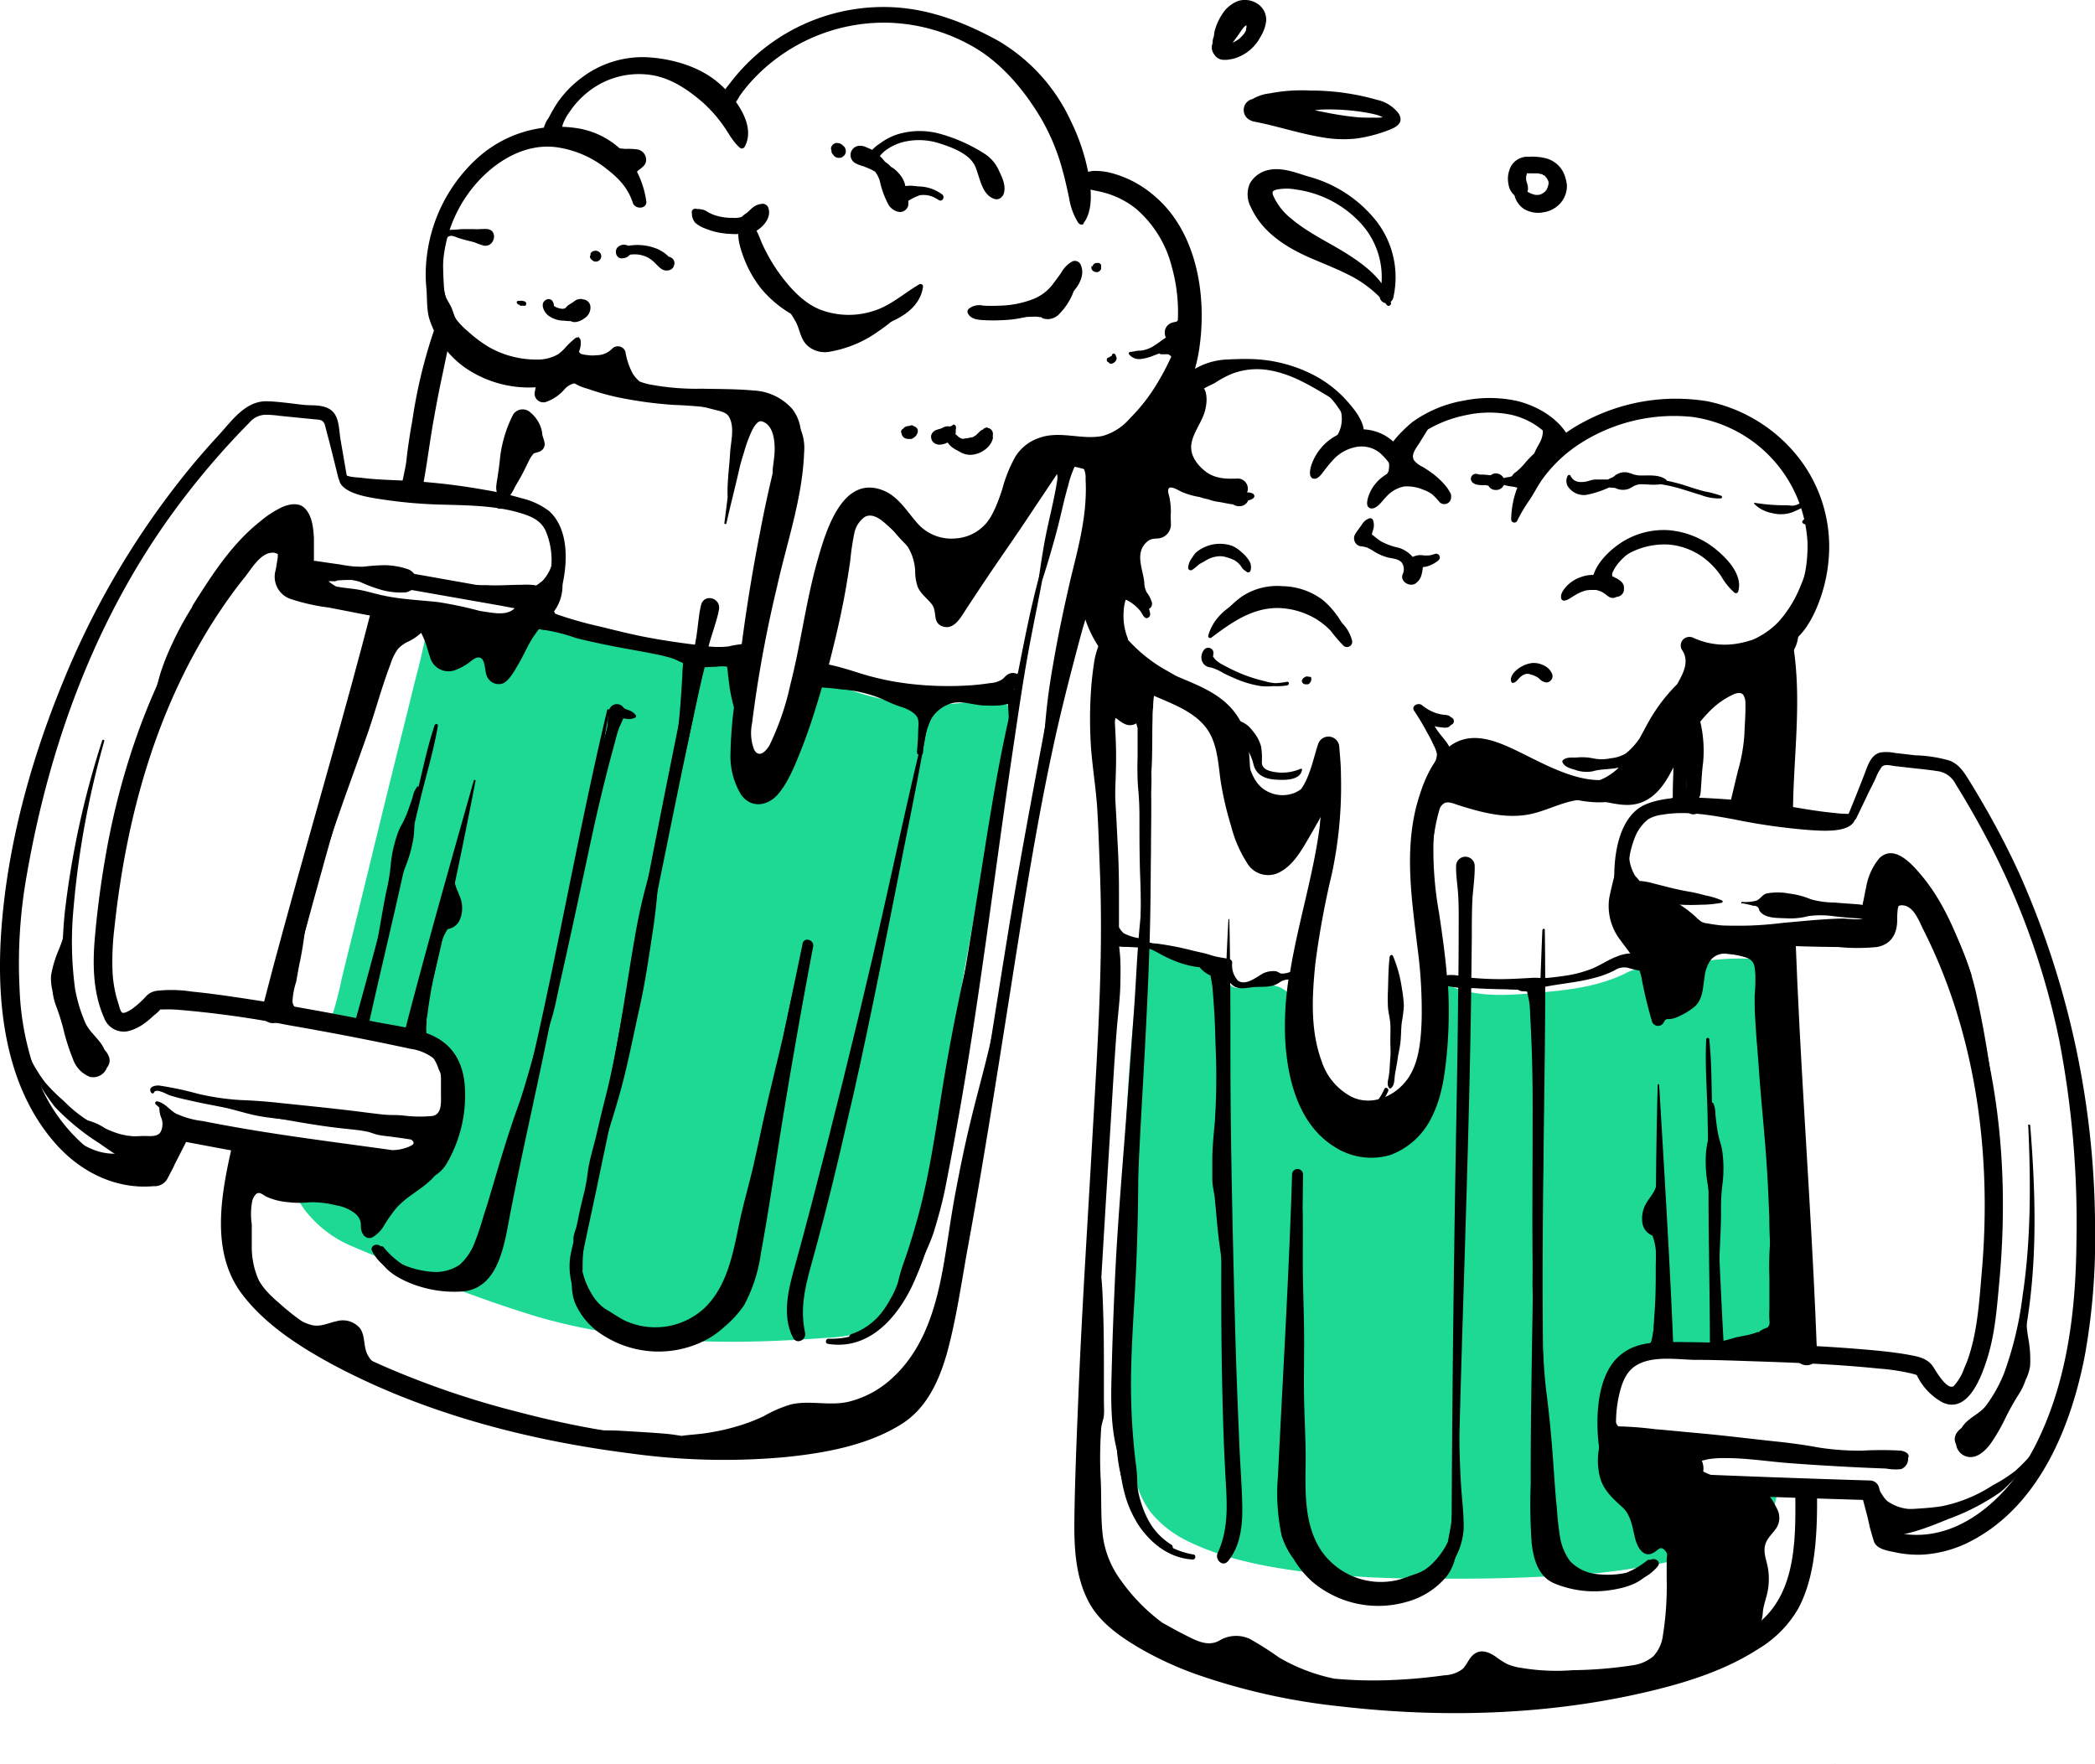 <svg id="Modo_de_aislamiento" data-name="Modo de aislamiento" xmlns="http://www.w3.org/2000/svg" viewBox="0 0 328.34 276.43"><path d="M281.05,205.47c0-1.58,0-3.16,0-4.74q0-4.83-.14-9.65c-.14-6.38-.28-12.76-.6-19.13-.09-1.75-.2-3.5-.33-5.24q-.07-1.07-.21-2.13a12.35,12.35,0,0,0,.91-6,11.75,11.75,0,0,0-1.64-5.73,6.24,6.24,0,0,0-5.23-2.61,38.36,38.36,0,0,0-6.6.38,18.19,18.19,0,0,0-3,.63c-1.1.35-2.2,1.07-3.4,1-1-.1-1.89-.46-2.86-.51a6.84,6.84,0,0,0-3.33.87c-4,1.92-8.3,2.5-12.66,2.89-4.88.44-10.14,1-14.77-1-1-.42-2.35.28-1.95,1.49.07.21.16.42.24.62a17.08,17.08,0,0,0-.67,3.66,8,8,0,0,0,.42,3.4c-.45.83-.83,1.68-1.23,2.54-.6,1.32-1.25,2.61-1.93,3.88s-1.32,2.51-2.05,3.73a6.61,6.61,0,0,1-1.71,2h-.16a4.37,4.37,0,0,0-.79.14,7,7,0,0,1-1.51.09,7.85,7.85,0,0,1-3-.7,15.05,15.05,0,0,1-5-4.11c-1.41-1.63-3.1-3.39-3.56-5.55-.26-1.22-.29-2.47-.54-3.69,0-.13-.08-.38-.16-.66.34-2.13-.49-4.92-2.23-6.16-2.13-1.51-4.5-.47-6.83-.35a2.23,2.23,0,0,1-2.32-1.14,8.59,8.59,0,0,0-2-2.75c-1.19-.89-2.77-.73-4.17-1a21.71,21.71,0,0,1-4.6-1.36,1.36,1.36,0,0,0-.73-.12.76.76,0,0,0-1.47-.06,57.93,57.93,0,0,0-1.46,9.91q-.49,5.11-.85,10.23c-.47,6.72-.69,13.45-.78,20.18,0,3.43-.06,6.85.05,10.27,0,1.69.25,3.37.32,5s.11,3.37.17,5.05c.25,6.64.45,13.28.91,19.9a13.91,13.91,0,0,0,2.69,8,16.94,16.94,0,0,0,6,4.66c5.45,2.66,11.64,3.89,17.62,4.68a159.92,159.92,0,0,0,19.33,1.12c6.76.07,13.53,0,20.29-.4a100.33,100.33,0,0,0,18.12-2.26,53.64,53.64,0,0,0,8.55-2.77c2.4-1,5.1-2.14,6.81-4.2a6,6,0,0,0,1.42-3.39c.11-1.27-1.49-1.52-2.17-.74a1.86,1.86,0,0,0-1.62-.43c-.72.05-1.45.09-2.17.1a38.57,38.57,0,0,1-16.42-3.2,8.41,8.41,0,0,1-3.18-2.24,7.23,7.23,0,0,1-1.24-4.22,30.44,30.44,0,0,1,.16-4.77c.09-.85.23-1.67.38-2.51,0-.25.07-.5.11-.75l.12-.14a11,11,0,0,1,5.32-4.13,15.55,15.55,0,0,1,3.23-.65,1.88,1.88,0,0,0,.6.37,4.06,4.06,0,0,0,1,.13c.7,0,1.4,0,2.1,0s1.34,0,2,.05a5.46,5.46,0,0,1,.57,0,3.86,3.86,0,0,0,1.52.07,1.15,1.15,0,0,0,1.06-.85h4.45a7.91,7.91,0,0,0,4.5-1.09c0,.26,0,.52,0,.78a1.09,1.09,0,0,0,2.17,0C281.15,208.64,281.05,207,281.05,205.47Z" fill="#1ed994"/><path d="M281,127.94c0-8.92,1.46-17.82.05-26.72-.24-1.48-2.71-1.14-2.63.36.14,2.49,0,5,0,7.5s-.08,5.17-.2,7.75c-.16,3.72-.54,7.38-.54,11.11a1.66,1.66,0,0,0,3.31,0Z"/><path d="M284.78,212.33c-.62-17-1.84-33.94-2.73-50.91-.25-4.88-.48-9.76-.66-14.65-.08-2.13-3.4-2.15-3.33,0,.61,17,1.81,33.94,2.69,50.9q.38,7.34.64,14.66c.08,2.18,3.47,2.19,3.39,0Z"/><path d="M172.91,99.48a15.77,15.77,0,0,0-1.36,3.87c-.26,1.6-.45,3.21-.56,4.83a66.67,66.67,0,0,0,0,9c.25,3.32.81,6.62,1,9.94s.3,6.92.43,10.38c.47,13.48-.44,27.06-1.2,40.51-.76,13.68-1.67,27.34-2.22,41-.25,6.22-.52,12.44-.61,18.66-.08,4.69.09,9.83,2.59,14,1.74,2.86,4.71,4.91,7.55,6.59a53.6,53.6,0,0,0,9.07,4.18,99.92,99.92,0,0,0,22.55,5c16,1.85,32.64,1.37,48.31-2.36,5.94-1.41,12-3.33,17.19-6.7a17.7,17.7,0,0,0,6.15-6.22c2.16-4,2.74-8.81,2.92-13.32.07-1.67.07-3.35.05-5,0-2.19-3.42-2.2-3.4,0,.05,6.91.25,15.4-5.48,20.28-3.89,3.3-9.54,5.39-14.62,6.86a112,112,0,0,1-21.51,3.76,160.51,160.51,0,0,1-24.22.28,115.55,115.55,0,0,1-22.65-3.58c-6-1.63-12.08-3.89-17-7.73-3.71-2.87-5-7-5.36-11.56a156.55,156.55,0,0,1,0-16.64c.36-13.11,1.23-26.21,2-39.3s1.38-26.34,1.77-39.53c.2-6.5.42-13,.42-19.52,0-3.24.26-6.48.19-9.73-.06-2.94-.33-5.87-.35-8.82s.09-5.76.22-8.64c0-1-1.45-1.41-1.86-.5Z"/><path d="M290,127.43a1.4,1.4,0,0,1-.79.11,13.75,13.75,0,0,1-1.7-.13c-1.6-.15-3.18-.38-4.77-.64a126.61,126.61,0,0,0-13.44-1.59c-3.59-.2-7.78-.53-11.2.81-4.21,1.65-5.14,7.55-5.1,11.52a11,11,0,0,0,1.58,5.79,7.89,7.89,0,0,0,5.87,3.18.45.45,0,0,0,.12-.88,5.92,5.92,0,0,1-4.8-3.69,11.89,11.89,0,0,1-.62-4.92,15.56,15.56,0,0,1,1.09-5.77,6.59,6.59,0,0,1,2.12-2.85,5.62,5.62,0,0,1,2.19-.69c3.66-.64,7.61.07,11.21.73a95.1,95.1,0,0,0,12.11,1.7c1.8.1,6.85.54,6.94-2.22a.54.54,0,0,0-.81-.46Z"/><path d="M260.34,146.6a237.6,237.6,0,0,0,27.72,1.82,31.17,31.17,0,0,0,6.11,0c2.19-.4,3.12-2,3.17-4.08a14,14,0,0,1,.08-1.83c0-.16.28-.78,0-.44a1.18,1.18,0,0,1,.81-.18c1.72.14,2.52,2.45,3.16,3.72,8.35,16.46,10.8,35.44,9.21,53.67-.36,4.14-.6,8.36-1.75,12.37a19.43,19.43,0,0,1-1,2.77,8.09,8.09,0,0,1-1.65,2.81c-1,.71-2.71-2.21-3.15-2.91-.84-1.36-2.19-1.67-3.69-1.95-2.31-.43-4.67-.66-7-.86-6.55-.57-13.12-.82-19.68-1-3.17-.09-6.35-.15-9.52-.18-3.36,0-6.82-.16-9.48,2.27-2.85,2.6-3.41,7.51-3.31,11.14s.71,8,4.53,9.53c2,.82,4.67.62,6.82.71,2.66.12,5.31.23,8,.33q7.85.31,15.69.56l7.72.24L291.7,234l1,3.8a37.2,37.2,0,0,0,1,3.8c.45,1.2,2.12,1.43,3.25,1.67a17.11,17.11,0,0,0,4.34.38,18.72,18.72,0,0,0,7.93-2.29c10.48-5.64,15.39-17.87,17.53-28.93a102.63,102.63,0,0,0,1.6-19.8,137.06,137.06,0,0,0-11.92-55.83c-1.51-3.29-3.17-6.51-4.95-9.65-.91-1.61-1.86-3.2-2.83-4.78-.81-1.3-1.58-2.57-3.06-3.15a21,21,0,0,0-5.36-.84l-3.3-.38a6.38,6.38,0,0,0-2.22-.07c-1.56.39-2,2.13-2.52,3.44-.82,2.13-1.67,4.24-2.53,6.35-.29.72.92,1.23,1.26.53.68-1.39,1.34-2.79,2-4.17.33-.66.67-1.31,1-2a8,8,0,0,1,1-1.89c.5-.5,1.38-.21,2-.13l2.12.24c1.5.18,3,.3,4.5.54a3.72,3.72,0,0,1,2.93,2c.75,1.21,1.48,2.42,2.19,3.65,1.34,2.3,2.61,4.65,3.81,7a118.65,118.65,0,0,1,10.25,29.46,150.78,150.78,0,0,1,2.71,31.74c-.1,10.91-1.49,22.24-6.55,32.06-4.36,8.46-13.31,16.48-23.4,12.95l1,1c-.67-2.53-1.33-5.07-2-7.6a1.47,1.47,0,0,0-1.4-1.07q-15.69-.47-31.38-1.16c-1.23-.05-2.47-.1-3.7-.2a5,5,0,0,1-2.89-.79c-1.4-1.1-1.59-3.26-1.74-4.92a19.67,19.67,0,0,1,.34-6.12c.41-1.83,1-3.76,2.67-4.81,2.48-1.57,6.2-1,9-.91,3.29,0,6.59.13,9.88.24,6.37.21,12.76.47,19.1,1.12a32.73,32.73,0,0,1,5.58.87l.42.14c.34.11-.08,0,.06,0s.23.23.09,0-.12-.09-.05,0c-.32-.31-.1-.13,0,.13a9.5,9.5,0,0,0,4,4.18c3.89,1.79,6-3.81,6.9-6.61,1.32-4,1.61-8.29,2-12.47,1.65-18.15-.28-36.71-7.83-53.45-1.4-3.12-3-8-7-8.5a3.33,3.33,0,0,0-4.13,3.21,12.47,12.47,0,0,0-.12,1.73c0,.39.14,1.09-.15,1.39-.47.5-2,.26-2.55.26l-3.37,0-7.06-.11c-4.71-.09-9.44-.22-14.15-.08q-3.29.1-6.58.17c-.63,0-.84,1.07-.15,1.16Z"/><path d="M179.83,117.07c-.49,9.23-.29,18.5-1.18,27.72-.44,4.51-.6,9.07-.93,13.6s-.66,9.23-1,13.85c-.67,9.23-1.51,18.46-1.95,27.7-.21,4.54-.39,9.08-.51,13.62-.11,4.34-.33,9,.68,13.25.54,2.28.64,4.63,1.23,6.91a17.37,17.37,0,0,0,2.39,5.49c2,2.87,4.84,5,8.39,5.21.44,0,.56-.73.1-.79a12,12,0,0,1-8.29-5.58,17.21,17.21,0,0,1-2.4-11.89,95.15,95.15,0,0,0,.8-12.85q.17-6.57.49-13.12c.42-8.9.78-17.81,1.28-26.71s1-17.64,1.26-26.47c.15-4.94.15-9.9.2-14.84s.13-10.1-.25-15.1a.16.16,0,0,0-.31,0Z"/><path d="M192.53,144.1c-.74,13.15-.84,26.38-1,39.54s-.24,26.2.17,39.29c.1,3.35.26,6.69.45,10,.2,3.68.25,7.09-1.32,10.5-.45,1,.8,2.22,1.62,1.25,2.05-2.46,2.31-5.83,2.24-8.91s-.31-6.08-.44-9.12c-.28-6.49-.53-13-.7-19.48-.35-13.68-.69-27.38-.71-41.07,0-7.34,0-14.69-.17-22a.07.07,0,0,0-.14,0Z"/><path d="M202.5,184.09c-.48,15.76-1.45,31.48-2.21,47.22a31.68,31.68,0,0,0,.58,9.37,12,12,0,0,0,1.88,3.66,15.47,15.47,0,0,0,2.88,3.52,16,16,0,0,0,14.8,3.2,12.36,12.36,0,0,0,6.25-3.95c1.83-2.32,1.85-5.39,1.63-8.19a.35.35,0,0,0-.69,0c-.42,4-3.52,8.67-7.48,10a13.71,13.71,0,0,1-13.58-3.14,7.29,7.29,0,0,1-2.18-3.74c-.29-1.34-.59-2.71-.76-4.08a53.92,53.92,0,0,1-.13-8.43c.22-7.08.31-14.16.41-21.24.1-8.07.23-16.15.32-24.22a.86.86,0,0,0-1.72,0Z"/><path d="M228.42,238.92c.48-26.88,1.69-53.73,2.11-80.61q.08-5.69.14-11.37c0-1.81,0-3.62.07-5.42.07-2,.44-4,.38-5.91a1.46,1.46,0,0,0-2.91,0c-.05,1.64.26,3.28.34,4.92s.07,3.45.06,5.18q0,5.06-.08,10.13c-.06,6.6-.17,13.21-.29,19.82q-.37,20.16-.57,40.32c-.07,7.64-.14,15.29-.16,22.94a.46.46,0,0,0,.91,0Z"/><path d="M241.73,145.73c-.79,19.22-1.25,38.48-1.51,57.72-.14,9.7-.34,19.4-.32,29.11a87.45,87.45,0,0,0,.14,9.16c.28,2.6,1,5.36,3.59,6.45a16.4,16.4,0,0,0,8.68,1.05c2.54-.35,6.05-1.29,6.65-4.17a.5.5,0,0,0-.82-.48,12.49,12.49,0,0,1-6.38,2.72c-2.14.25-5.25.18-7-1.18-2-1.52-2.09-4.35-2.19-6.67-.14-3.12-.12-6.24-.26-9.37-.75-18-.57-36-.34-54,.13-10.12.3-20.24.14-30.35a.16.16,0,1,0-.33,0Z"/><path d="M259.8,170c-.35,13.79-.43,27.66.13,41.44.06,1.51,2.4,1.52,2.34,0-.56-13.81-1.42-27.63-2.24-41.44a.12.12,0,0,0-.23,0Z"/><path d="M259.32,145.67a6.93,6.93,0,0,0-.12,1c0,.37,0,.73,0,1.1a5.65,5.65,0,0,0,.07,1.09c.08.34.06.7.14,1s.4.21.48,0a9.47,9.47,0,0,0,.27-1.08,3.07,3.07,0,0,0,0-1.09c0-.37-.07-.73-.12-1.1a3.73,3.73,0,0,0-.37-1,.22.22,0,0,0-.4,0Z"/><path d="M267.41,162.85c-.21,4,.13,8,.21,12s.14,8,.15,12c0,8,.21,16,.22,24,0,1.4,2.25,1.39,2.17,0-.47-8-.74-16-1.22-24-.23-4-.41-8-.57-12s-.06-8-.49-12a.24.24,0,0,0-.47,0Z"/><path d="M269.26,233.1c-.86.48-.67,2-.64,2.77.06,1.06.1,2.13.16,3.2.07,1.56.24,3.41,1.46,4.53a1,1,0,0,0,1.17.15s0,0,.12,0a.39.39,0,0,0,.28-.48,1.55,1.55,0,0,1,0-.21l-.06.45,0-.07a.93.93,0,0,0,0-1,7.79,7.79,0,0,1-1-4.24c-.07-1-.12-2.07-.21-3.1a3.42,3.42,0,0,0-.39-1.55c-.18-.26-.52-.63-.86-.44Z"/><path d="M279.84,98.73a3.47,3.47,0,0,1-1.19.93c-.63.3-1.16.71-1.76,1.06a26.55,26.55,0,0,1-3.71,1.72c-2.69,1.07-5.06,2.12-7,4.37a52.07,52.07,0,0,0-4.77,6.94,25.11,25.11,0,0,1-4.72,6.29c-6,5.23-13.93-.06-19.77-2.76-3.4-1.57-7-2.67-10.13,0-2.65,2.23-4,6-4.86,9.28-1.79,7.23-.64,14.66.22,21.92a73.91,73.91,0,0,1,.66,11.32c-.12,3.3-.4,7.33-2.71,9.93-2,2.29-5.27,3.54-8.17,2.22a9.65,9.65,0,0,1-4.78-5.59c-1.82-4.89-1.52-10.27-1-15.36a135.16,135.16,0,0,1,2.6-14.11,65.68,65.68,0,0,0,1.41-15.45c0-1.45-.14-2.91-.26-4.36a1.7,1.7,0,0,0-3.32-.45c-1.15,3.44-1.87,8.95-6.41,9.18a4.07,4.07,0,0,1-3-.72c-1.1-1-1.16-2.74-1.23-4.11-.15-3.08-.24-6.07-2-8.73-2.86-4.33-7.94-5.26-12.25-7.55a15.57,15.57,0,0,1-8.47-11.23,14.79,14.79,0,0,1,.93-7.53,23.57,23.57,0,0,1,2.1-3.89c1-1.58,1.75-3.21,2.6-4.86a.81.81,0,0,0-1.1-1.1,13,13,0,0,0-4.08,3,16,16,0,0,0-2.7,4.37,18.11,18.11,0,0,0,6.34,23,37.1,37.1,0,0,0,7.67,3.82c2.28.95,4.68,2,6,4.22,1.81,3.11.62,6.83,1.63,10.16a7,7,0,0,0,7.09,5.06,8.4,8.4,0,0,0,7.2-3.76c1.62-2.46,2.17-5.56,3-8.35l-3.32-.44a65.64,65.64,0,0,1,.44,9c0,1.74-.14,3.49-.28,5.23-.06.88-.13,1.77-.22,2.65a4.43,4.43,0,0,1-.09.67c-.72,4.53-1.69,9-2.34,13.55-.78,5.48-1.4,11.19-.55,16.7s4.84,11.16,11,11.12a11.44,11.44,0,0,0,8.89-4.89c2.21-3.09,2.66-7.17,2.84-10.85.37-7.82-1.5-15.48-1.78-23.26a30.65,30.65,0,0,1,1.37-11.1c.89-2.62,2.66-7.28,6.17-6.65a22.2,22.2,0,0,1,5.56,2.27c1.82.89,3.64,1.79,5.53,2.54,3.57,1.42,7.76,2.21,11.5,1,5.85-1.93,8.4-7.76,11.52-12.53a14.74,14.74,0,0,1,5.77-5.28c2.57-1.29,5.43-2,7.78-3.75a5.7,5.7,0,0,0,2.1-3.56c.2-1.06-1.13-2.12-2-1.15Z"/><path d="M279.5,101.4c2.65-1.12,4.28-3.85,5.33-6.4a24.86,24.86,0,0,0,1.83-8.33A22.68,22.68,0,0,0,281.3,71a24.34,24.34,0,0,0-13.76-8.12,30.46,30.46,0,0,0-19.06,3.11,25.15,25.15,0,0,0-7.95,6.36,18.85,18.85,0,0,0-2.81,4.3,14.34,14.34,0,0,0-.88,4.77.5.5,0,0,0,.92.25,24.25,24.25,0,0,1,2-3.37c.74-1.12,1.32-2.32,2.12-3.4A22.06,22.06,0,0,1,248,69.29a27.22,27.22,0,0,1,17.28-3.94,21,21,0,0,1,18,19.62A22,22,0,0,1,282,93.05c-.93,2.64-2.57,5-3.38,7.67-.17.56.44.87.88.68Z"/><path d="M182.13,82c-5-6.43-1.89-15.5,2.73-21.16,4.29-5.25,13.22-4.89,18.79-2.15a16,16,0,0,1,5.72,4.68,20,20,0,0,1,1.75,2.87A5.75,5.75,0,0,0,213,68.81a.4.4,0,0,0,.57-.23c.81-2-1.39-4.55-2.64-5.94a18.4,18.4,0,0,0-5.52-4.1,22.56,22.56,0,0,0-11.1-2.24c-3.57.23-6.75,1.64-9.91,3.23-3.6,1.81-6,5.42-7.19,9.18-1.55,5-.48,11.24,4.47,13.88a.39.39,0,0,0,.47-.6Z"/><path d="M205.85,75c.69.23,1.36-.83,1.71-1.27A22.43,22.43,0,0,1,209,72a6.5,6.5,0,0,1,3.2-1.87,4.6,4.6,0,0,1,4,.8A9.57,9.57,0,0,1,218,73a11.69,11.69,0,0,0,2,2.15.48.48,0,0,0,.8-.33A5.23,5.23,0,0,0,220.7,73v.56c.22-1.25-.62-2.43-1.39-3.37a8.31,8.31,0,0,0-2.37-2,7.7,7.7,0,0,0-5.69-.63A8.12,8.12,0,0,0,207,70.26a8.45,8.45,0,0,0-1.41,2.45c-.21.59-.62,2,.22,2.31Z"/><path d="M218.21,71.64c.83.32,1.63-.94,2.07-1.45a13.12,13.12,0,0,1,2.64-2.35,19.34,19.34,0,0,1,6.8-2.77,17,17,0,0,1,7.14-.06,11.64,11.64,0,0,1,6.91,4.6,1.2,1.2,0,0,0,1.33.54,1.81,1.81,0,0,0,.52-.3,1.19,1.19,0,0,0,.18-1.43c-1.53-2.86-4.89-4.81-8-5.57a20.2,20.2,0,0,0-8.41-.06,19.45,19.45,0,0,0-7.93,3.28c-.7.52-5.51,4.72-3.3,5.57Z"/><path d="M189.76,100c3.27-2.45,6.58-4.86,10.87-4.7A12.15,12.15,0,0,1,206.24,97a11.65,11.65,0,0,1,2.27,1.81,26.29,26.29,0,0,0,2.05,2.39.82.82,0,0,0,1.35-.78,6,6,0,0,0-1.81-3,14.49,14.49,0,0,0-2.63-2.25,13.21,13.21,0,0,0-6.68-2.26c-4.47-.26-10.17,2.07-11.43,6.73-.05.21.2.46.4.31Z"/><path d="M186.83,89.33a9,9,0,0,0,1-.81c.32-.24.73-.42,1.09-.64a4.49,4.49,0,0,1,2.35-.71,3.86,3.86,0,0,1,1.16.23,6,6,0,0,1,1.11.44,3.36,3.36,0,0,1,.88.8c.14.18.24.38.4.55a4.32,4.32,0,0,0,.53.4.38.38,0,0,0,.64-.16,1.89,1.89,0,0,0-.25-1.6,5.69,5.69,0,0,0-1.13-1.27,5.24,5.24,0,0,0-1.47-1,5.84,5.84,0,0,0-5.08.58,4.42,4.42,0,0,0-.73.56,5.23,5.23,0,0,0-.5.73,2.81,2.81,0,0,0-.62,1.56.4.4,0,0,0,.59.34Z"/><path d="M249.89,91.62c.81-.83,1.44-1.78,2.28-2.58a14.19,14.19,0,0,1,2.59-2,11.74,11.74,0,0,1,6.68-1.7,10.61,10.61,0,0,1,6.1,2.5,11.92,11.92,0,0,1,2.22,2.48,10.08,10.08,0,0,0,2.05,2.54.37.37,0,0,0,.61-.16c.75-2.52-1.63-5.07-3.42-6.54a13.43,13.43,0,0,0-7.4-3.06,12.19,12.19,0,0,0-7.87,2.18c-2,1.41-4.13,3.65-4.27,6.21a.25.25,0,0,0,.43.17Z"/><path d="M245,94.14c.66,0,1.22-.5,1.76-.8a6.45,6.45,0,0,1,1.78-.8,5.23,5.23,0,0,1,.79-.08h.46l.23,0c-.16,0,0,0,.1,0a2.85,2.85,0,0,1,.5.14l.22.07s.21.09,0,0a3.17,3.17,0,0,1,.41.21l.2.12.09.07c-.06-.06-.07-.06,0,0l.25.2.19.14a1.29,1.29,0,0,0,.78.3,1,1,0,0,0,1-.8c.23-1-.82-1.74-1.54-2.14a5.35,5.35,0,0,0-4.42-.34,5.65,5.65,0,0,0-2.18,1.34c-.48.51-1.2,1.35-.9,2.12a.26.26,0,0,0,.23.18Z"/><path d="M237.06,107c.2.07.46-.12.61-.26s.34-.37.52-.55a2.18,2.18,0,0,1,1-.58h.25l.32,0s-.14,0-.15,0,.24.09.33.11l.19.06c.2,0-.15-.08.05,0l.32.13c.2.08,0,0,0,0s.28.14.32.16a3,3,0,0,1,.3.19s-.16-.13,0,0l.17.16a1.86,1.86,0,0,0,1.08.54,1,1,0,0,0,.91-1.28,2.49,2.49,0,0,0-1.33-1.39,3.43,3.43,0,0,0-1.78-.38,4.16,4.16,0,0,0-1.61.51,3.92,3.92,0,0,0-1.39,1.13,2,2,0,0,0-.36.75c-.05.25,0,.67.28.77Z"/><path d="M214.7,79.66c1.08.26,1.91-1.18,2.58-1.82a5,5,0,0,1,2.8-1.6,6.42,6.42,0,0,1,3,.52,5,5,0,0,1,1.39.72,12.86,12.86,0,0,1,1.19,1.26,1.06,1.06,0,0,0,1.65-1.27,7.13,7.13,0,0,0-1.45-1.79,10.32,10.32,0,0,0-1.64-1.39,6.88,6.88,0,0,0-4.83-.74,6.46,6.46,0,0,0-4,2.49,6.13,6.13,0,0,0-1,2c-.11.41-.33,1.41.31,1.57Z"/><path d="M255,131.85a4.91,4.91,0,0,0-.88,2.46,28.88,28.88,0,0,0-.49,2.93,5.22,5.22,0,0,0,.2,2.93,3.61,3.61,0,0,0,3,1.8c2.17.27,4.38-.23,6.56-.18a31.25,31.25,0,0,0,3.21,0,17.1,17.1,0,0,0,3.27-.32.19.19,0,0,0,0-.35,12.44,12.44,0,0,0-2.54-.78c-.89-.23-1.76-.46-2.68-.61-1.86-.31-3.66-.81-5.49-1.27a11.56,11.56,0,0,0-1.39-.31c-.07,0-1-.17-.76,0a6.1,6.1,0,0,0-.51-.63,2,2,0,0,1-.45-.66,6.47,6.47,0,0,1-.71-2.48,17.47,17.47,0,0,0,0-2.4.22.22,0,0,0-.36-.1Z"/><path d="M273,141.56a14.47,14.47,0,0,1,1.82.41.78.78,0,0,1,.9.7,1.9,1.9,0,0,0,.66.66c1,.63,2.65.53,3.78.6a11,11,0,0,0,3.24-.35,14.47,14.47,0,0,1,3.89,0,55.73,55.73,0,0,0,6.94.43c1.85-.12,2.57-1.92,3.54-3.21a.59.59,0,0,0,0-.59,1.48,1.48,0,0,0-1.73-.55c-1,.32-.88,1.06-1.37,1.78-.62.9-2.6.35-3.58.28-1.19-.09-2.38-.16-3.57-.27a14.2,14.2,0,0,1-3.68-.5,12.86,12.86,0,0,0-3.44-.91,9.38,9.38,0,0,0-3.58,0c-.68.24-.92.86-1.55,1.11a6.72,6.72,0,0,1-2.24.2c-.15,0-.2.25,0,.28Z"/><path d="M292.31,143.42a1.88,1.88,0,0,0,2,.43,2.37,2.37,0,0,0,1.51-1.86c.35-1.35.64-2.68,1.07-4a18.83,18.83,0,0,0,.49-2.07,2.25,2.25,0,0,0,.09-.35c.08-.26,0-.2-.35.18,0-.08.75.43.83.5a19.75,19.75,0,0,1,2.7,2.86,46.14,46.14,0,0,1,7.16,13.84c.25.7,1.37.4,1.12-.3-1.95-5.39-4-10.89-7.7-15.35-1.47-1.76-4.35-5.13-6.71-2.77a9.65,9.65,0,0,0-2.06,4.59c-.17.7-.28,1.41-.43,2.12a3.54,3.54,0,0,0-.09,1.45c-.05-.36,0-.32,0,.13a1.39,1.39,0,0,0,.35.61Z"/><path d="M251.57,221.38a11.14,11.14,0,0,1-.28,1.53c-.08.44,0,1.15-.26,1.54a1.94,1.94,0,0,0,1.66,2.89c1.93,0,3.82-.4,5.75-.41s3.83,0,5.74.12c3.83.24,7.64.68,11.46,1.07,1.91.19,3.82.42,5.73.54s3.82-.15,5.73-.14,3.66.12,5.5.09c.95,0,1.91,0,2.86-.08.63,0,2.81-.71,3,.08a.26.26,0,0,0,.42.11c.71-.75-.23-1.27-1-1.37a52.54,52.54,0,0,0-6,0,41.09,41.09,0,0,1-6.92-.5c-2.08-.38-4.11-.67-6.21-.89-4.3-.45-8.6-1-12.9-1.38-2.15-.19-4.3-.42-6.46-.59a55.58,55.58,0,0,0-6.7-.46l1,.26c.17.14.12,0-.14-.34s-.3-.49-.44-.74a17.2,17.2,0,0,1-1-1.45c-.14-.29-.55-.13-.57.15Z"/><path d="M292.82,234c-.71,1.52.23,3.44.24,5a1.91,1.91,0,0,0,1.88,1.88c3.56-.07,7.09-1.43,10.33-2.78a35.3,35.3,0,0,0,8.13-4.17c1.11-.84,2-1.94,3.06-2.89a31.52,31.52,0,0,0,3-3.16,25.66,25.66,0,0,0,4.22-7.1.39.39,0,0,0-.71-.3,34.06,34.06,0,0,1-4.21,7,26.94,26.94,0,0,1-2.87,3,22.33,22.33,0,0,1-3.51,2.26,23,23,0,0,1-7.89,3.29c-3.29.58-6.77.3-10,1.22l2.13.86c-1-1.27-1.51-3.53-3-4.27a.55.55,0,0,0-.75.19Z"/><path d="M317.88,176.42c.4,8.89.44,17.93-.9,26.75a54.9,54.9,0,0,1-2.93,12.16,23.18,23.18,0,0,1-2.68,4.82c-1.05,1.5-3.05,2.06-3.94,3.66a1.82,1.82,0,0,0,2,2.64c2.09-.48,2.82-2.68,3.84-4.29a20.84,20.84,0,0,0,2.21-5.21,77.53,77.53,0,0,0,2.59-12.43c1.2-9.35.87-18.74.12-28.1,0-.22-.36-.23-.35,0Z"/><path d="M253.91,134.21a63.71,63.71,0,0,0-1.7,6.52,8.73,8.73,0,0,0,1.72,6.58c1.4,1.93,2.81,3.45,3.32,5.84a70.08,70.08,0,0,0,1.63,6.84,1,1,0,0,0,1.87.24c.4-.75.52-.41,1.32-.57a5.16,5.16,0,0,0,1.24-.46,11,11,0,0,0,2.36-1.5c1.28-1.22,1.22-3.11,1.5-4.73a5.51,5.51,0,0,1,.9-2.45,2.78,2.78,0,0,1,2.78-1,11.49,11.49,0,0,1,2.91.59c1.31.49,1.24,1.47,1.35,2.69A28.09,28.09,0,0,1,275,156c0,1.27,0,2.56.1,3.84.12,2.48.37,4.94.54,7.42.34,5,.89,10.05,1.23,15.08.19,2.8.31,5.61.42,8.41a75.32,75.32,0,0,0,.5,8.36c.13.88,1.37.57,1.44-.19a73.91,73.91,0,0,0,0-8.42c-.07-2.8-.13-5.6-.14-8.41,0-5.6,0-11.22.06-16.81a83.52,83.52,0,0,0-.32-8.37c-.19-2.23-.67-4.89-2-6.72s-3.14-2.17-5.21-2.44c-1.86-.24-4.06,0-5.34,1.56a6.55,6.55,0,0,0-1.22,2.91c-.2.93-.07,2.34-.65,3.14-.38.54-.69.36-1.27.26a3.12,3.12,0,0,0-2.16.46,2.67,2.67,0,0,0-1.18,1.61,8.47,8.47,0,0,1-.76,1.54l1.87.24c-.62-2.12-.41-4.3-.68-6.48s-.59-4.62-1.91-6.38a19.32,19.32,0,0,1-3.11-5.66,14.32,14.32,0,0,1-.85-3.24c-.12-1.14-.15-2.3-.18-3.45a.11.11,0,0,0-.21,0Z"/><path d="M251,225.46a10.76,10.76,0,0,0-.33,5.71c.48,2.26,2,3.59,3.64,5.09,1.39,1.3,1.54,3.29,2,5,.36,1.33,1.35,3.07,3,2,.61-.39.92-1,1.61-.3s.65,2.09.65,2.94c0,1.07-.21,2.15-.26,3.22s0,2.16-.05,3.23c-.08,2.23.55,4.34-.26,6.5a7.8,7.8,0,0,1-3.4,4,.81.81,0,0,0,.4,1.49,4.52,4.52,0,0,0,3.54-1.9,11.5,11.5,0,0,0,2-3.81c.57-1.76,1.54-3.48,1.64-5.34a21.84,21.84,0,0,0-.45-6c-.59-2.64-.58-7.17-4.33-7.25a2.79,2.79,0,0,0-1.73.53c-.17.12-.64.46-.67.67l-.11.13.54.14s-.27-.69-.29-.77a30.57,30.57,0,0,1-.73-5.15,5.7,5.7,0,0,0-1-2.7c-.61-.75-1.34-1.34-1.88-2.15-1.09-1.62-1.45-3.56-2.2-5.34a.66.66,0,0,0-1.26,0Z"/><path d="M275.5,233.18c-2.12.58-.87,3.15-.25,4.36a2.44,2.44,0,0,1,0,2.37,7.59,7.59,0,0,0-.68,3.35c.08,1.06.45,2.06.62,3.11a9.87,9.87,0,0,1-.31,4,3.73,3.73,0,0,1-.7,1.63,4.29,4.29,0,0,0-.74,1.28,5,5,0,0,0-.05,3.45,1,1,0,0,0,1.93-.54c-.11-.64.4-1.26.61-1.84a4.88,4.88,0,0,0,.34-1.49c.06-1.27.63-2.48.82-3.76a10.37,10.37,0,0,0,0-3.29c-.2-1.2-.78-2.47-.44-3.69s1.33-1.85,1.9-2.89a3,3,0,0,0,0-2.68,14,14,0,0,0-1.33-2.23c-.39-.61-.87-1.42-1.74-1.18Z"/><path d="M273.64,256.66l-.84.41-.2.11a3,3,0,0,0-.28.22c-.05.05-.11.09-.16.15a.59.59,0,0,0-.11.71.61.61,0,0,0,.68.27l.21-.07a3.24,3.24,0,0,0,.33-.13l.19-.12.79-.51a.71.71,0,0,0,.28-.36.64.64,0,0,0-.06-.47.6.6,0,0,0-.36-.27.64.64,0,0,0-.47.06Z"/><path d="M278.14,203.62a9.48,9.48,0,0,0-.44,2.18c-.08.37-.2.74-.27,1.11a7.2,7.2,0,0,1-.28,1.2l.69-.91a2.31,2.31,0,0,0-.74.75,4.26,4.26,0,0,1-.22.43.7.7,0,0,1,.35-.33c.25-.09.3-.12.16-.08a4.75,4.75,0,0,0-.54.14,4.09,4.09,0,0,0-.92.44c-.36.33-.46.4-.29.19l-.11,0a9.89,9.89,0,0,1-1.2.39c-.88.23-1.79.33-2.65.58a21.79,21.79,0,0,1-2.62.65l1.25.71a1.32,1.32,0,0,0-.08-.33,1,1,0,0,0-1.83,0,4.08,4.08,0,0,0-.09.61,1,1,0,0,0,1,1c.51,0,1-.12,1.53-.13a14.46,14.46,0,0,0,1.61,0c1.07-.11,2.08-.32,3.12-.4l.71,0h.18c-.15,0-.16,0,0,0a4.76,4.76,0,0,0,.66.08,4.13,4.13,0,0,0,2-.46,2.51,2.51,0,0,0,1.33-2.11,2.34,2.34,0,0,0-.72-1.9l.4.67c-.12-.4-.19-.8-.27-1.2a11.7,11.7,0,0,0-.36-1.19,6.32,6.32,0,0,0-.84-2.16.3.3,0,0,0-.47.06Z"/><path d="M261.53,116.84c.1-.07.54-.08.69-.14a5.2,5.2,0,0,0,.46-.25c.3-.16.58-.36.87-.53.66-.37,1.28-.79,2-1.14l-2.6-1c.34,2,.53,4,1,6a13.58,13.58,0,0,1,.32,2.91c0,.47,0,.93,0,1.4s.29,1.1.09,1.66l.42-.54a1.36,1.36,0,0,0-.65.83,1.16,1.16,0,0,0,.31,1.17l.09.07a1.24,1.24,0,0,0,1.92-.25,1.25,1.25,0,0,0-.73-1.8c-.33-.13.16.1,0,0l.41.54c-.08-.54.31-.81.38-1.41s.09-1.1.13-1.65c.07-1,.13-2.07.27-3.1a20,20,0,0,0-.48-6.72,1.79,1.79,0,0,0-2.6-1.06,5.4,5.4,0,0,0-2.26,2.23,4.27,4.27,0,0,0-.47,1.52,2.9,2.9,0,0,0,0,.51c0,.31.29.48.33.76a.16.16,0,0,0,.23.09Z"/><path d="M317.89,209.78a21.52,21.52,0,0,1-.29-4.94c0-.08-.11-.09-.13,0a21.66,21.66,0,0,0-1.28,6,6.48,6.48,0,0,1-.47,2.87c-.45,1-.85,2-1.25,2.94s-.52,2-1,3-.87,1.87-1.3,2.81c-.26.55-.52,1.13-.82,1.68a1.27,1.27,0,0,0-.36-.33,1.14,1.14,0,0,0,0-.58s0,0,0-.06a.29.29,0,0,0-.12-.31l-.15-.05a1.14,1.14,0,0,0-.79-.33,1.41,1.41,0,0,0-.53.12,4.64,4.64,0,0,0-.77.39c-.35.22-.7.45-1,.69a2.89,2.89,0,0,0-1.07,1.07,2.41,2.41,0,0,0-.16.45,1.55,1.55,0,0,0,0,.71,1.74,1.74,0,0,0,.17.45,2.28,2.28,0,0,0,2.28,2c1.3,0,2.42-1.15,3.15-2.13a29.74,29.74,0,0,0,2.17-3.71,37.31,37.31,0,0,1,2.22-4,9.89,9.89,0,0,0,1.07-2.22,7.74,7.74,0,0,0,.71-2.23A18.06,18.06,0,0,0,317.89,209.78Z"/><path d="M228.92,231.74c-.14-2.82-.2-5.64-.31-8.47a.1.1,0,0,0-.2,0c-.23,4.91-.43,9.79-.88,14.69-.11,1.14-.36,2.27-.56,3.4l-.06.31c-.11.22-.21.44-.34.65a12,12,0,0,1-2,2.64,6.57,6.57,0,0,1-2.72,1.73c-1,.31-2,.78-3.1,1a11.37,11.37,0,0,1-11.47-4.37c-3-4.19-2.7-9.75-2.65-14.65,0-3-.17-6.09-.24-9.13s0-6.19,0-9.29c0-3.39-.13-6.77-.19-10.15s.05-7-.07-10.48a.16.16,0,0,0-.31,0c-.22,3.32-.22,6.65-.38,10s-.36,6.54-.5,9.81-.21,6.65-.39,10-.47,6.53-.55,9.8c-.13,5.42-.14,11.43,3.31,15.95a14.17,14.17,0,0,0,13.25,5.35,9.41,9.41,0,0,0,3.87-1.34,13.77,13.77,0,0,0,1.21-1,3,3,0,0,0,1-.36,9.27,9.27,0,0,0,2.28-2,10.76,10.76,0,0,0,2.47-6.19C229.43,237,229.05,234.38,228.92,231.74Z"/><path d="M242.52,245.77h0v0Z"/><path d="M258.5,244.67a5.79,5.79,0,0,1-3.91,1.89,14.75,14.75,0,0,1-4.64.1,6.76,6.76,0,0,1-3.89-2,8.78,8.78,0,0,1-1.56-3.77,43.54,43.54,0,0,1-.5-4.56c-.22-2-.35-4.05-.49-6.07-.28-4-.61-7.89-1.12-11.81-.57-4.37-.51-8.83-1.2-13.19,0-.08-.09-.08-.15-.05.1-1.79.17-3.59.2-5.39.08-3.66.15-7.33.38-11s.24-7.32.28-11,0-7.31,0-11q-.06-3-.19-6.07c0-1-.11-2.06-.15-3.1s.35-2,.27-3a1.27,1.27,0,0,0-2.13-.88c-.21.21-.91.2-1.19.27a2.39,2.39,0,0,0-.9.45.27.27,0,0,0,0,.45,2.3,2.3,0,0,0,.9.41c.17,0,.55,0,.84.07.08.58.26,1.16.34,1.72.12.92.12,1.87.17,2.8.1,1.8.17,3.6.23,5.39.11,3.66.13,7.32.11,11,0,7.32-.08,14.63,0,22,0,2-.08,4.07.13,6.07s.12,4.28.31,6.42a.23.23,0,0,0,.4.15c.09,2.51.23,5,.17,7.51-.11,4.38,0,8.77.16,13.16.13,3.7-.27,7.75.9,11.33a8.09,8.09,0,0,0,1,2,.54.54,0,0,0-.67.52.57.57,0,0,0,0,.13v.11h0q0,.18,0,0a1,1,0,0,0,.12.49l.18.31a3.18,3.18,0,0,0,.57.7,3.61,3.61,0,0,0,.76.51,3.05,3.05,0,0,0,.53.2,1,1,0,0,0,.58,0,1.72,1.72,0,0,0,.39,0,.79.79,0,0,0,.29-.11.7.7,0,0,0,.17-.13h0a8.89,8.89,0,0,0,3.65.8,21.53,21.53,0,0,0,5.66-.53,7.09,7.09,0,0,0,4.34-2.53C260.42,244.65,259.09,243.89,258.5,244.67Z"/><path d="M183.66,242.14a10.21,10.21,0,0,1-3.84-4.19,16,16,0,0,1-1-2.52,12.21,12.21,0,0,1-.58-2.86c0-1-.06-1.86-.18-2.83-.18-1.33-.32-2.67-.43-4-.22-2.57-.35-5.13-.37-7.7-.05-5.28.32-10.53.62-15.79s.44-10.35.5-15.53c.07-6-.09-12-.46-18,0-.14-.23-.14-.22,0,.15,5.49.13,11-.07,16.44s-.71,10.93-1.27,16.38-1.11,10.73-1.35,16.12c-.11,2.67-.16,5.37,0,8a22.73,22.73,0,0,0,1.13,7.16c.39,1,.64,2,1,3a21.52,21.52,0,0,0,1.46,3,11.18,11.18,0,0,0,4.36,4.32A.63.63,0,0,0,183.66,242.14Z"/><path d="M287.53,276.36s0,.07,0,.07S287.57,276.36,287.53,276.36Z"/><path d="M227.37,77.39a7.08,7.08,0,0,0-1.19-1.69,12.36,12.36,0,0,0-1.51-1.38A16.74,16.74,0,0,0,223,73.19a4,4,0,0,1-1.35-1c-.62-.92.34-2,.85-2.83l1.17-1.89c.21-.35.74-1.33.13-1.6s-1.39.29-1.92.73a13.32,13.32,0,0,0-1.74,1.7,6.77,6.77,0,0,0-1.17,2,2.38,2.38,0,0,0-1.17-.91,2.79,2.79,0,0,0-1.25.07.12.12,0,0,0-.07.17,6.58,6.58,0,0,1,.42.94c.18.34.41.64.58,1a2.76,2.76,0,0,1,.22,1.06,4.12,4.12,0,0,1-.08,1.22,5.81,5.81,0,0,1-1.27,1.74,6.76,6.76,0,0,0-.63,1,1.07,1.07,0,0,0-.13,1,.19.19,0,0,0,.16.1c.44,0,.65-.39,1-.65s.39-.28.57-.46l.45-.46a9.75,9.75,0,0,0,1.65-2.24,2.88,2.88,0,0,0,.13-.31c.89.89,2.4,1.07,3.44,1.7a10.48,10.48,0,0,1,1.7,1.25c.28.25.54.52.82.77s.51.62.81.9A.69.69,0,0,0,227.37,77.39Z"/><path d="M257.2,84.56a4.62,4.62,0,0,0-1.39.41,7.44,7.44,0,0,0-1.21.65,11.48,11.48,0,0,0-2.31,1.8,6.17,6.17,0,0,0-1.53,2.39.89.89,0,0,0-.29.15.81.81,0,0,0-.31.63,1.17,1.17,0,0,0,.37.85,2.1,2.1,0,0,0,.5.34l.35.19a1.59,1.59,0,0,0,.4.38l.17.07a.65.65,0,0,0,.15.18,1.37,1.37,0,0,0,1.26.94,1.21,1.21,0,0,0,1.15-1l0-.26c0,.18,0,.18,0,0a1.08,1.08,0,0,0-.07-.61,1.44,1.44,0,0,0-.41-.57,4,4,0,0,0-.54-.38l-.17-.11-.08,0,0,0a2.38,2.38,0,0,0-.44-.25l-.05,0,0,0s0,0-.06-.06a1,1,0,0,1,.06-.63,6.74,6.74,0,0,1,.88-1.4,9.77,9.77,0,0,1,1.79-1.67c.33-.23.68-.44,1-.68a11.17,11.17,0,0,0,1-.73A.3.3,0,0,0,257.2,84.56Z"/><path d="M210.75,99.36a9.48,9.48,0,0,0-.41-1.65,9.31,9.31,0,0,0-.92-1.42A12.26,12.26,0,0,0,207.27,94,10.76,10.76,0,0,0,201,91.87a10,10,0,0,0-6.4,1.64,14.77,14.77,0,0,0-2.24,2,7.78,7.78,0,0,0-1.73,2.38.16.16,0,0,0,.2.19A10.54,10.54,0,0,0,193,96.74a21.76,21.76,0,0,1,2.25-1.41,10.57,10.57,0,0,1,5.48-1.49c2,.07,3.95.23,5.54,1.51a11,11,0,0,1,2,2.18c.26.36.49.75.76,1.1a11,11,0,0,0,1.2,1.06A.34.34,0,0,0,210.75,99.36Z"/><path d="M219.71,154.91a20.41,20.41,0,0,0-1.4-5.1c-.13-.28-.48-.09-.51.14-.22,1.75-.21,3.49-.27,5.25a26,26,0,0,0,0,2.65c.06.89.32,1.75.37,2.64s0,1.76,0,2.64.08,1.76,0,2.64-.09,1.9-.23,2.83c-.09.65-.36,1.28,0,1.87a.24.24,0,0,0,.37.05c.55-.49.48-1.38.58-2.07s.32-1.67.43-2.52.38-1.85.46-2.8.07-1.9.18-2.85a22.53,22.53,0,0,0,.33-2.6A18.43,18.43,0,0,0,219.71,154.91Z"/><path d="M313.12,181.55c-.17-4.44-.53-8.86-1.14-13.26s-1.41-8.74-2.35-13a42.36,42.36,0,0,0-4.19-10.83,34.22,34.22,0,0,0-3.57-5.28c-.6-.73-1.43-1.84-2.41-2a.56.56,0,0,0-.13,0,1.91,1.91,0,0,0-.5-.19,4.69,4.69,0,0,0-1-1.79,1.14,1.14,0,0,0-1.9.5,10.4,10.4,0,0,1-.56,2,3.92,3.92,0,0,0-.85,2.06,1.06,1.06,0,0,0,.07.51c-.28-.3-.92-.24-1,.23s-.15,1.2-.31,1.83a.59.59,0,0,0-.07.26,2.62,2.62,0,0,1-.43.87c-.89,1-2.89.48-4.05.5-3.12.07-6.24.41-9.34.68a57.58,57.58,0,0,1-9.28.42,22.34,22.34,0,0,1-2.44-.33,3.08,3.08,0,0,1-1-.26,7.69,7.69,0,0,1-.89-.75,17.25,17.25,0,0,0-2.88-2.17c.25-.06.73-.12.81-.14a1,1,0,0,0,.49-.44.16.16,0,0,0-.1-.24c-.79-.25-1.91-.5-2.46.29a1.32,1.32,0,0,0-.34-.2.33.33,0,0,0-.16-.07l-.09,0h0a1.09,1.09,0,0,0-.65,0,6.06,6.06,0,0,0-2.52-.43,1.41,1.41,0,0,0-.47.11.32.32,0,0,0,0-.09c.18-1.5-2-1.1-2.64-.43-1.37,1.45.14,3.54,1.1,4.72l.16.18a1.66,1.66,0,0,0-.67,0,.49.49,0,0,0-.21.8,9.65,9.65,0,0,0,1,1.07,6.36,6.36,0,0,0,1.06.64,1,1,0,0,0,0,.91c.31.54.73,1,1,1.55a4.91,4.91,0,0,1-.65-.06,10.92,10.92,0,0,0-2.13-.29,6.11,6.11,0,0,0-2,.47c-1.35.5-2.57,1.36-3.91,1.91a18.54,18.54,0,0,1-4.21,1.11c-.86.13-1.73.24-2.6.32s-1.53,0-2.31,0c-1.59.08-3.18.19-4.78.21a48,48,0,0,1-4.8-.19c-1.31-.11-2.73-.61-4.06-.41-.27-3.28-.74-6.55-1.23-9.81a55.46,55.46,0,0,1-.87-10.91,17,17,0,0,1,.8-5,2.16,2.16,0,0,1,.86-1.23c.68-.38,1.63.1,2.31.31,3.41,1.07,7,2.05,10.59,1.5,3.2-.49,6.13-2.47,9.42-2.41s6.29,1.82,9.4.1c2-1.1,3.22-3.12,4.22-5.14,0,1.44-.11,2.89-.09,4.33a2.63,2.63,0,0,0,0,.46h0a10.34,10.34,0,0,1-1.23.39,11.78,11.78,0,0,0-2.55,1.17.56.56,0,0,0,.43,1c.85-.19,1.69-.44,2.52-.7.39-.13.79-.24,1.18-.35a2.36,2.36,0,0,0,1.13-.5l.05-.06a.94.94,0,0,0,.22.12.55.55,0,0,0,.28.07.7.7,0,0,0,.43,0,1.14,1.14,0,0,0,.49-.28l0,0,.21-.28.09-.14,0,0v0l.13-.3,0-.09h0a1,1,0,0,0,0-.51l0-.2s0-.06,0-.09a.94.94,0,0,0-.23-.43.93.93,0,0,0-.35-.33l-.3-.12a.84.84,0,0,0-.35,0c0-.81.05-1.61.08-2.41,0-.44,0-.88.06-1.31s.15-.9.15-1.36a2,2,0,0,0-.63-1.49,22.85,22.85,0,0,1,3.93-5.35,12.66,12.66,0,0,1,3.65-2.62c.5-.23,1.22-.47,1.64,0a2.41,2.41,0,0,1,.35,1.42c.05,1.59-.11,3.2-.16,4.8a26.77,26.77,0,0,1-1,5.67c-.46,1.86-.89,3.72-1.34,5.59a1.16,1.16,0,1,0,2.29.31c0-.2,0-.39.05-.59a5.86,5.86,0,0,0,1.09.56,6.29,6.29,0,0,0,4.15.53,1.17,1.17,0,0,0,.84-1.11c-.21-4.11.1-8.23.1-12.35a1.13,1.13,0,0,0,.41-.83,38.8,38.8,0,0,0-.68-9.62,1.09,1.09,0,0,0-1.81-.48,11.47,11.47,0,0,1-2,1.71c-.16.09-.31.18-.47.25a3.11,3.11,0,0,0-2.38.49,1,1,0,0,0-.35,1.2c-2.07.13-4.33,2-5.63,3.24a28.35,28.35,0,0,0-5.23,7.1,7.62,7.62,0,0,0-2.21,3c-.47.84-.94,1.69-1.42,2.53-.15.26-.29.52-.43.79a4.67,4.67,0,0,1-.68.44c-1.4.73-3,.42-4.5.11a11.33,11.33,0,0,0,1.57-1c.24-.18.45-.39.67-.59a.84.84,0,0,0,1.2.6,10,10,0,0,0,2.93-2.94c.87-1.12,1.65-2.32,2.42-3.51l.46-.71a5.23,5.23,0,0,0,.45-.49l.86-1.09a53.06,53.06,0,0,0,3.2-4.78,1.06,1.06,0,0,0,0-1.17c.25-.21.49-.44.76-.64a23.49,23.49,0,0,1,6.24-3.4,19,19,0,0,0,6.57-3.61A17,17,0,0,0,284,93.49,27.15,27.15,0,0,0,285,89.3a18.41,18.41,0,0,0,.45-4.49c0-.32-.49-.51-.66-.18a21.44,21.44,0,0,0-1.2,3.31c-.41,1.3-.84,2.55-1.36,3.81a19,19,0,0,1-3.47,5.68,12.61,12.61,0,0,1-4.11,2.85,17.4,17.4,0,0,1-1.85.49,11.82,11.82,0,0,1-7.35-.78,1.42,1.42,0,0,0-1.64.21,1.36,1.36,0,0,0-.21,1.64c1.24,1.77.22,3.69-.75,5.39a27,27,0,0,0-4.7,6.3c-.41.76-.82,1.53-1.24,2.29l-.29.37a10.24,10.24,0,0,1-1.82,1.9,5.73,5.73,0,0,1-2.38.75,6.4,6.4,0,0,1-2.79,0,8.83,8.83,0,0,0-2.62-.11c-.67,0-1.55-.09-2.06.41a.28.28,0,0,0-.08.29c.28.73,1.19,1,1.89,1.19a5.33,5.33,0,0,0,2.87.26c1.28-.39,2.75-.27,4.08-.59a9.22,9.22,0,0,1-3.83,2.28,13.56,13.56,0,0,1-7.55-.13,23.17,23.17,0,0,1-4-1.58l-.5-.27c-.6-.37-1.17-.77-1.74-1.2-2.13-1.66-4.74-3.61-7.26-1.43a5,5,0,0,0-1.14,1.37l-.43.26a4.25,4.25,0,0,0,.19-1.48c-.11-1.42-1.42-2.49-2.17-3.62l-.45-.67A6.93,6.93,0,0,0,226,114a2.48,2.48,0,0,0,.9,0c.3-.1.41-.35.68-.47a.61.61,0,0,0-.15-1.1s-.21-.18-.3-.24a1.71,1.71,0,0,0-.71-.15,7.3,7.3,0,0,1-1.3-.26,7.16,7.16,0,0,1-2.27-1.27c-.61-.47-1.75.15-1.19.93a39.17,39.17,0,0,1,2.08,3.49,15.25,15.25,0,0,1,.87,1.71,5.31,5.31,0,0,1,.6,1.56,3.73,3.73,0,0,1-.49,1.61c-.25.61-.51,1.21-.72,1.83a7.94,7.94,0,0,0-.68,2.81.14.14,0,0,0,0,.14.5.5,0,0,1,0,.13,2.28,2.28,0,0,0,.15.44h0a.26.26,0,0,0,.32.13,1.24,1.24,0,0,0,.33-.15,11.86,11.86,0,0,0-1.3,4.46,42,42,0,0,0,.34,11c.5,3.66,1.22,7.28,1.52,11a69.6,69.6,0,0,1,0,11.09c-.12,1.51-.27,3.27-.56,5.05a1.43,1.43,0,0,0-.41-.09,1.24,1.24,0,0,0-.82.34,4.56,4.56,0,0,0-.5.48,4.21,4.21,0,0,0-.56.77,2.81,2.81,0,0,0-.36.86,3.09,3.09,0,0,0-.08.6,1.84,1.84,0,0,0,.06.41.37.37,0,0,0,0,.14,10.29,10.29,0,0,1-5.07,3.25l-2,.11.21-.12c.31-.18.56-.43.88-.58a2.63,2.63,0,0,0,.86-.8,10.79,10.79,0,0,0,1.23-2.1c.18-.4-.4-.74-.59-.35a10.14,10.14,0,0,1-1.13,1.94c-.22.29-.49.55-.71.84a.93.93,0,0,1-.36.35,2.86,2.86,0,0,1-.47.22,2.69,2.69,0,0,1-1.75-.16,7,7,0,0,1-.69-.3,1.3,1.3,0,0,0-.3-.13.94.94,0,0,0-.27,0,2.31,2.31,0,0,0-.47-.12.35.35,0,0,0-.34.26,1.06,1.06,0,0,0,.16.77,1.22,1.22,0,0,0,.66.7h0l-.28-.16a13.12,13.12,0,0,1-2.34-1.7.47.47,0,0,0,.06-.51,13.07,13.07,0,0,0-2.78-3.21,1,1,0,0,0-.85-.29c-.1-.38-.19-.76-.28-1.14-1.42-6.59-.43-13.42.94-19.93s3.08-13.27,3.78-20a48.45,48.45,0,0,0,.27-5.11,1.32,1.32,0,0,0-2-1.08.31.31,0,0,1,0-.08,2.08,2.08,0,0,0,.07-.86c0-.23-.19-.42-.22-.65a.4.4,0,0,0-.79-.1c-.08.22-.34.35-.46.56a6.32,6.32,0,0,0-.25.6,4.52,4.52,0,0,1-.8,1.25,6.91,6.91,0,0,1-1.16.85,6.67,6.67,0,0,1-1.2.74,5.1,5.1,0,0,1-5.27-.77c-1.75-1.52-2.11-4-2.63-6.16l-.15-.57c.18.24.36.48.52.74a8.07,8.07,0,0,1,1,2.45c.48,1.72,2,2.23,3.66,2.3,1.27.06,3.61.12,3.92-1.53a.16.16,0,0,0-.23-.18,7.21,7.21,0,0,1-4.49.42c-.79-.18-1.54-.5-1.58-1.41a11.55,11.55,0,0,0-.11-2.49,6.22,6.22,0,0,0-1.08-2.15,8.35,8.35,0,0,0-.91-1.06,4.56,4.56,0,0,0-1.17-.72,13,13,0,0,1-2.07-1.55c-.39-.3-.77-.62-1.18-.89a4.17,4.17,0,0,0-1.29-.43,38,38,0,0,0-7.32-5.24,23.8,23.8,0,0,1-5.87-4.72.62.62,0,0,0,0-.18,9.44,9.44,0,0,1-.65-4.27,6.94,6.94,0,0,1,.3-1.78l.13,0a6.58,6.58,0,0,1,2.19,1.76c.27.32.64,1.44,1.25,1a.62.62,0,0,0,.27-.65,3.78,3.78,0,0,0-.18-.7.9.9,0,0,0,.45-1.05,4.72,4.72,0,0,0-.8-1.54,3.33,3.33,0,0,1-.38-1.59c-.16-1.51-.92-3.31-.53-4.82A3,3,0,0,1,180,84.73c.58-.39,1.12-.27,1.78-.38a2.2,2.2,0,0,0,1.73-2.2c0-.64-.08-1.18,0-1.81a12.44,12.44,0,0,0-.17-2.09c0-.36-.59-1.59,0-1.82.48-.17,1.57.55,2,.72a12.34,12.34,0,0,0,2.63.74l.59.18.82.19a6.73,6.73,0,0,0,1.56.39c.78.12,1.57.32,2.36.41h0l.12.09a1.59,1.59,0,0,0,.86.18,1.43,1.43,0,0,0,1-.4,1.62,1.62,0,0,0,.36-.52,1.61,1.61,0,0,0,.84-.38.41.41,0,0,0-.08-.63,1.4,1.4,0,0,0-.95-.21h0A1.59,1.59,0,0,0,194.08,75c-1.78.06-3.44.08-5-1-1.35-1-2.6-2.58-2.37-4.32s1.43-3.2,2-4.84a7.1,7.1,0,0,0,.39-2.14,5.54,5.54,0,0,0-.11-1.15,3.16,3.16,0,0,0-.28-.66c.51-.33,1.27-.63,1.69-.87a16.57,16.57,0,0,1,2.48-1.36,11,11,0,0,1,6-.64c4,.67,7.11,2.84,10.51,4.8.14.35.41.67.56,1a4.37,4.37,0,0,1,.33,1.47,4.93,4.93,0,0,1-.58,2.74,15.48,15.48,0,0,1-1.81,2.31A3.47,3.47,0,0,0,206.78,73a.19.19,0,0,0,.28.11,8.07,8.07,0,0,0,1.17-1c.43-.39.82-.82,1.21-1.24a7.83,7.83,0,0,0,1.44-2,2.31,2.31,0,0,0,.24.2l.06,0a1.6,1.6,0,0,0,.3.13,1.23,1.23,0,0,0,.66,0,1.69,1.69,0,0,0,.31-.13l.07,0a1.13,1.13,0,0,0,.54-.69.86.86,0,0,0,0-.42.79.79,0,0,0-.13-.38l-.16-.21a1.12,1.12,0,0,0-.4-.25,2.68,2.68,0,0,1-.07-.27l-.09-.36a1,1,0,0,1,0-.17,2,2,0,0,0-.14-.34.77.77,0,0,0-.46-.35.83.83,0,0,0-.35,0,5.16,5.16,0,0,0-.21-.77,6.83,6.83,0,0,0-.71-1.4l-.2-.3a.1.1,0,0,0,0-.07c-4-5.08-11.48-7.16-17.7-6.75a10.74,10.74,0,0,0-4.69,1.21,6,6,0,0,0-2.4,2.07,1.68,1.68,0,0,0-1.56.76,25.63,25.63,0,0,0-2.87,4.76c-.12.26-.24.53-.37.8a.21.21,0,0,0-.2,0,3.55,3.55,0,0,0-1.7,2.26,4,4,0,0,0-.2,3.34,2.89,2.89,0,0,0,.58.76,4,4,0,0,0-.21.75l-.12.85c0,.13,0,.16,0,.07s0-.06,0,.29l0,.36v0a1.92,1.92,0,0,0-.33-.14,1.85,1.85,0,0,0-.41-1.57,1.82,1.82,0,0,0-1-1l-.21-.06a1.21,1.21,0,0,0-1.8.34,1,1,0,0,0-.09.27c0,.06-.11.12-.16.19s-.25.37-.37.56l-.3.18a.16.16,0,0,0,0,.27A9.8,9.8,0,0,0,172.7,77a1.9,1.9,0,0,0,.32,1.57,2.09,2.09,0,0,0,.68.56,2.84,2.84,0,0,0-.26,1.86l.08.26s0,0,0,.13a.85.85,0,0,0,0,.32,1.14,1.14,0,0,0,.27.62c-.25.57-.46,1.15-.67,1.65a12.82,12.82,0,0,0-1.22,5.93,15.79,15.79,0,0,0,.31,4.64h0a1.36,1.36,0,0,0,.4,1.48,16.93,16.93,0,0,0,5.27,7.76,35.42,35.42,0,0,0,3.63,2.61,29.14,29.14,0,0,1-3.34-1.81c-1.76-1.13-3.37-2.31-4-4.39-.15-.48-1-.43-.92.12a8.86,8.86,0,0,0,.8,3c-1.15.51-1.18,2.08-1.21,3.19a6.22,6.22,0,0,0,.55,3.3,3.41,3.41,0,0,0,.47.64h0c-1.08.74-1.08,2.12-1.11,3.29,0,1.68-.1,3.37,0,5.05,0,.79,0,1.58.11,2.37s.28,1.8.33,2.7a.17.17,0,0,0,.33,0c.06-.71.17-1.42.28-2.13.05,2.81.09,5.62.07,8.44,0,4.41-.09,8.81-.15,13.22a4.25,4.25,0,0,0-.16,3.38c-.14,1.55-.34,3.08-.44,4.64-.14,2.37-.09,4.71,0,7.08.13,4.72-.09,9.46-.3,14.17-.4,8.94-.94,17.87-1.5,26.8-.23,1.77-.34,3.56-.45,5.36-.13,2.06-.21,4.12-.27,6.19-.39,6.11-.77,12.22-1.1,18.34-.24,4.46-.72,9.08-.15,13.53a21.29,21.29,0,0,0,.73,3.51,8.37,8.37,0,0,0,1,2.67,7.44,7.44,0,0,0,1.56,1.84.93.93,0,0,0,0,.37c.4,1.35,2.1,2.26,3.22,3,.27.18.55.35.83.52a.52.52,0,0,0-.08.69,4.37,4.37,0,0,0,1.15,1,12.79,12.79,0,0,0,1.4.78,29.65,29.65,0,0,0,2.86,1.18,16.25,16.25,0,0,0,1.67.54,37.38,37.38,0,0,0,4.6,2.08,7,7,0,0,0,3.52.68.93.93,0,0,0,.15.13,3.83,3.83,0,0,0,2.56.72,1.37,1.37,0,0,0,.29-.07l1.94.42h.12a1.05,1.05,0,0,0,.4.23c1.77.6,3.55,1.16,5.35,1.62.88.23,1.76.43,2.66.59s1.91.42,2.68-.36a.81.81,0,0,0,.17-.24,67.42,67.42,0,0,0,10.48,1.55,124.69,124.69,0,0,0,26.12-.87q5.21-.71,10.37-1.71l.63-.07a13,13,0,0,0,2.18-.5l1.12-.23c1.06-.22,2.09-.5,3.11-.82a1.1,1.1,0,0,0,1.51-.11,4.81,4.81,0,0,1,.78-.65l.22-.08a6.65,6.65,0,0,0,1.53-.77,34.6,34.6,0,0,0,4.86-1.61,6,6,0,0,0,2.65-2.61,6.93,6.93,0,0,0,.51-2.11,10.27,10.27,0,0,1,.62-2.23,13.08,13.08,0,0,0,.93-4.75c0-1.6-.63-3.16-.6-4.75s1.46-2.35,1.55-3.83a3.85,3.85,0,0,0-.46-1.88c-.14-.28-.31-.54-.46-.82a2.14,2.14,0,0,1-.1-.22.83.83,0,0,0,.32-.77l0-.11a1.11,1.11,0,0,0-.77-1,1.09,1.09,0,0,0-.71,0,1.12,1.12,0,0,0-.65-.25c-2.37-.2-4.77-.19-7.14-.3s-4.76-.31-7.14-.4h-.15a8.84,8.84,0,0,0-1-.3,1,1,0,0,0-.63.06,1.71,1.71,0,0,0-.61-.56,36.6,36.6,0,0,0,5.3.53,1.92,1.92,0,0,0,1.67-.37,1.47,1.47,0,0,0,.39-.75,1.23,1.23,0,0,0,.52.4c4.14,1.62,8.83,1.32,13.19,1.33,5,0,10,.43,14.94.86a5.27,5.27,0,0,1,1.27,2.43,3.17,3.17,0,0,0,2.07,2.07c2,.79,3.92-.2,5.73-1,.52-.24.28-1.18-.3-1.11a14.79,14.79,0,0,1-3.12,0,6.85,6.85,0,0,1-2.77-1c-.91-.53-1.18-1.59-1.93-2.29a1.88,1.88,0,0,0-1.33-.42l-2.17-.19c-2.84-.24-5.69-.45-8.54-.57-2.64-.11-5.28-.05-7.92-.07a26.73,26.73,0,0,1-4.38-.3,9.64,9.64,0,0,1-2.88-1,3,3,0,0,0-.13-1.45l-.09-.23c.36-.1.71-.19,1.08-.26a16.37,16.37,0,0,1,2.71-.16c3.32,0,6.63.54,9.93.79s6.75.46,10.12.63c1.69.09,3.37.15,5.06.22a7.67,7.67,0,0,0,2.34.08,1.7,1.7,0,0,0,1.09-1.6.78.78,0,0,0-.55-.73,3.1,3.1,0,0,0-.9-.26,4.35,4.35,0,0,0-1.09.31,12.81,12.81,0,0,1-2.24.26c-1.68.11-3.37.17-5.06.2a80.52,80.52,0,0,1-9.94-.51,93.91,93.91,0,0,0-9.74-1c-.76,0-1.52,0-2.28.06l-.78,0a1.07,1.07,0,0,0-.83-.94,8.8,8.8,0,0,0-3.31.21,12.39,12.39,0,0,1-3,.21c-2-.12-4-1-6-.26a1.36,1.36,0,0,0-.91,1.6,5.4,5.4,0,0,0,3.72,4l.44.14a1.16,1.16,0,0,0-1.11.58,1.28,1.28,0,0,0,.26,1.57,11.92,11.92,0,0,1,1.39,6.38.83.83,0,0,0,.11.5,1.3,1.3,0,0,0,0,.41,1,1,0,0,0,.89.72,1.48,1.48,0,0,0,1.21-.78,5.52,5.52,0,0,1,1.67-.06,2.36,2.36,0,0,1,.38.1c0,.36,0,.72,0,1.08,0,.78-.18,1.53-.17,2.32s0,1.67,0,2.5a49.54,49.54,0,0,1-.61,9.19,5.82,5.82,0,0,1-1.48,3.14,6.35,6.35,0,0,1-3.36,1.43,67.28,67.28,0,0,1-9.3.75,33.11,33.11,0,0,1-8.26-.4,8,8,0,0,1-2-.57,12.42,12.42,0,0,1-1.69-1.08c-.9-.63-2.08-1.24-3.16-.67s-1.33,1.74-2.11,2.52a5,5,0,0,1-2.86,1,83.9,83.9,0,0,1-9.63.79,66.83,66.83,0,0,1-7.62-.26,28.63,28.63,0,0,1-8.66-3.31,51.07,51.07,0,0,0-4.57-2.91,5.08,5.08,0,0,0-4.88.3c-1.81.94-3.65-.1-5.29-.93-1.22-.61-2.4-1.27-3.59-1.94a29.29,29.29,0,0,1-6.59-6.79,15,15,0,0,1-2.71-6.8c-.33-2.78-.21-5.64-.31-8.44a64.55,64.55,0,0,1,.06-8.46c.06-.69.36-1.33.42-2s0-1.47,0-2.19c0-1.41,0-2.82,0-4.23,0-3.22,0-6.43-.11-9.65-.06-1.85-.11-3.71-.29-5.55q.74-12.56,1.52-25.09c.28-4.61.54-9.22.9-13.83.19-2.36.51-4.71.56-7.08,0-1.12.06-2.25,0-3.37,0-.83-.11-1.66-.19-2.49a3.94,3.94,0,0,0,.77.07c1.05,0,2.1.11,3.15.14s2.14.82,3.11,1.29a18.53,18.53,0,0,0,3.13,1.28,15.21,15.21,0,0,0,2.47.49,4.25,4.25,0,0,0,1.69,1.28c.11.67.25,1.32.31,2,.1,1,.16,2,.23,3,.14,2,.2,4,.25,6a107.3,107.3,0,0,1-.12,12c-.18,2-.39,3.94-.39,5.94,0,1,0,2,0,3s.29,2,.39,3c.2,2,.35,4,.58,6s.59,4,.77,6c.2,2.22.43,4.44.42,6.68s-.15,4.66-.12,7c0,.11.19.15.21,0,.73-3.92.35-7.89.39-11.86,0-2,.08-4,.05-6s-.16-4-.17-6,.17-4.12.13-6.18,0-4-.07-6c-.22-4,0-8-.07-12,0-2.24-.09-4.47-.17-6.71,0-1.17-.07-2.34-.12-3.51,0-.81,0-1.61,0-2.41a3.29,3.29,0,0,0,.62,1.24c.88,1.06,2,.84,3.23.68,1.57-.22,3.17.19,4.52-.82a2.54,2.54,0,0,1,1.35-.42,47.81,47.81,0,0,0-.51,9.51c.34,6.17,2.12,13.28,7.75,16.73a10.57,10.57,0,0,0,8.68,1.28,11.71,11.71,0,0,0,6.5-5.89c1.6-3.12,2.07-6.62,2.4-10.07a72.41,72.41,0,0,0,.19-10.52,15.73,15.73,0,0,0,3.93.31c1.76.11,3.53.17,5.29.19a22.51,22.51,0,0,0,5.19-.23c1.63-.38,3.31-.57,5-.85a30.27,30.27,0,0,0,4.54-1,16.46,16.46,0,0,0,2.13-.88,2.72,2.72,0,0,1,2.12-.41,11.82,11.82,0,0,0,3.71.57,36.06,36.06,0,0,0,.07,4.16,1.61,1.61,0,0,0,2,1.48c.67-.18,1.18-.75,1.85-1s1.47-.15,2.11-.63.76-1.42,1-2.21a27.72,27.72,0,0,1,1.73-4.85,1.39,1.39,0,0,0,.12-.68c1.46.14,2.95-.06,4.42,0a15.46,15.46,0,0,1,2,.18l.62.11a2.1,2.1,0,0,0,.47.7,2.17,2.17,0,0,0,0,.36,1.13,1.13,0,0,0,.88,1v.41c0,1.62.07,3.23.17,4.84a75.69,75.69,0,0,0,1.14,9.39c-.07,5.91-.09,11.82,0,17.74,0,1.59,0,3.17.09,4.76,0,.85,0,1.7.1,2.55a5.37,5.37,0,0,0,.15,1,46.83,46.83,0,0,0-.47,8.69c0,1.65,0,3.31,0,5a12,12,0,0,0,.09,2.47,6.68,6.68,0,0,1,0,2.71.92.92,0,0,0,.63,1.11,6.64,6.64,0,0,0,1.76.36,4.28,4.28,0,0,0,1.24-.39,1.17,1.17,0,0,0,.37.08,1.38,1.38,0,0,0,.45-.05l.24-.07.19-.08a.63.63,0,0,0,.22-.21l0,0h0a.66.66,0,0,0-.25-1.08.88.88,0,0,0-.32-.12h0a24.71,24.71,0,0,0,.16-4c0-1.7,0-3.39,0-5.09s0-3.39-.08-5.09a8.13,8.13,0,0,0-1.05-4.59l-.1-.08q0-8.62.07-17.26a1,1,0,0,0-1.25-1c0-2.11,0-4.21,0-6.32a1.13,1.13,0,0,0,.3-.84c-.11-2.21-.19-4.43-.22-6.65v-.5c.06-3.29.12-6.58.24-9.87a1.07,1.07,0,0,0-1.39-1.08,1.13,1.13,0,0,0-.21-.35c1.78,0,3.56,0,5.34-.1a45.87,45.87,0,0,1,6-.35,11.39,11.39,0,0,0,3,0,3,3,0,0,0,1.93-1.41,2.35,2.35,0,0,0,0-2.77,6.26,6.26,0,0,0-.12-2.19,1.37,1.37,0,0,0,2.18-.09c.12-.2.22-.41.32-.62a1.41,1.41,0,0,0,.88-.13,1.13,1.13,0,0,0,1.09.3c.18.2.36.41.45.49l.8.76a12.34,12.34,0,0,1,1.65,2,28.1,28.1,0,0,1,2.55,4.46,49.77,49.77,0,0,1,1.7,4.9c.59,1.78,1.2,3.55,1.77,5.33,2.38,7.48,3.09,15.59,3.54,23.39.26,4.54.13,9.08.47,13.61a.39.39,0,0,0,.77,0A86.57,86.57,0,0,0,313.12,181.55Zm-49.64,73.22c.2-1.92.31-3.85.35-5.78,0-.32,0-.64,0-1v0a22.41,22.41,0,0,1-.67,8.75C263.32,256.14,263.4,255.45,263.48,254.77ZM178.65,147.05a7.85,7.85,0,0,1-2.49-.76,2.89,2.89,0,0,1-.79-1c0-1.91,0-3.83,0-5.74q0-4-.24-7.92c-.21-4.6-.48-9.24-.92-13.83.07-.7.14-1.4.22-2.1s.14-1.35.22-2a4.54,4.54,0,0,1,.18-1.17,2.85,2.85,0,0,1,.46.31,5.16,5.16,0,0,0,.94.6,1.9,1.9,0,0,0,1.88-.08c0,.25.15.58.18.73q0,2.3,0,4.59a46,46,0,0,0,.07,4.7,46.07,46.07,0,0,1,.22,4.7c0,3.15,0,6.3.12,9.45S178.83,143.86,178.65,147.05Zm28.07-22.65a11.48,11.48,0,0,1-.46,1.15c0,.13-.11.25-.17.37a1,1,0,0,0-.58-.17A5.54,5.54,0,0,0,206.72,124.4Zm-13.2-5.51c0,.3.09.61.14.91a8.48,8.48,0,0,0,4.12,6.35,7.43,7.43,0,0,0,5.47.7l-.16.12a5.79,5.79,0,0,1-1.85,1.06,6.58,6.58,0,0,1-2.42-.07,6.77,6.77,0,0,0-2.2,0,6.15,6.15,0,0,0-1.25-1.58,1,1,0,0,0-1.21-.17c-.4-2.44-.36-5-.67-7.4Zm8.25,33.58a3.23,3.23,0,0,1-1,.11c-.29-.08-.52-.33-.86-.37a3.76,3.76,0,0,0-2,.37c-1,.56-2.74,2-3.92,1.08a3.57,3.57,0,0,1-.87-2.79.57.57,0,0,0-.42-.55c-1-.23-2-.31-2.92-.62S188,149.24,187,149a46.24,46.24,0,0,0-5.72-1.12,4.44,4.44,0,0,1-1.45-.27l-.09-.05a.77.77,0,0,0,.06-.23c.15-3.27.31-6.54.46-9.8s.05-6.42,0-9.62c0-.84,0-1.68,0-2.52s.15-1.56.19-2.35,0-1.38,0-2.08c.1-1.3.11-2.61.13-3.91s0-2.81.05-4.21c0-.65,0-1.29.09-1.94a13.83,13.83,0,0,1,.14-1.85c3.47,1.52,7.57,2.93,9.13,6.68.86,2.06,1,4.38,1.3,6.57a51.32,51.32,0,0,0,1.65,7.14,19.76,19.76,0,0,0,2.75,6.18,3.83,3.83,0,0,0,5,1c2.19-1.2,3.46-3.67,4.68-5.72.57-1,1.11-1.93,1.64-2.9-.85,8.22-3.51,16.2-4.82,24.34Z"/><path d="M269.76,77.7a17.69,17.69,0,0,0-2.71-.71c-1-.27-2-.59-2.94-.9s-1.92-.55-2.9-.76a.34.34,0,0,0-.12-.18c-1.13-.83-2.77-.6-4.12-.63a4.37,4.37,0,0,1-1-.18,6.22,6.22,0,0,0-1-.31,2.54,2.54,0,0,0-2.09.7c-.28.13-.58.27-.87.42l-.33,0c-.52,0-1,0-1.57,0s-1,.22-1.53.32c-1,.19-2,.09-2.44-.92a.25.25,0,0,0-.43,0,1.69,1.69,0,0,0,.26,2,3,3,0,0,0,2.72,1,16.12,16.12,0,0,0,3.48-1.14l.12,0,.84.06a2.67,2.67,0,0,0,2.11.15,7.82,7.82,0,0,0,.86-.46,2.81,2.81,0,0,1,1-.27c1,0,2.13.17,3.16,0a22.83,22.83,0,0,1,3.11.7c1.08.32,2.15.68,3.23,1a7.72,7.72,0,0,0,3.14.52A.22.22,0,0,0,269.76,77.7Z"/><path d="M283.67,77a.6.6,0,0,0-.71.73v0c-.05,0-.07.16-.09.21s-.17.3-.26.44a1.54,1.54,0,0,1-.68.58,2.42,2.42,0,0,1-1,.29c-.37,0-.71-.08-1.08-.06a29.11,29.11,0,0,1-4.85-.39c-.09,0-.12.1-.07.16a5.25,5.25,0,0,0,2.74,1.44,5.45,5.45,0,0,0,3.25-.12,24.41,24.41,0,0,0,2.3-1.12,2.16,2.16,0,0,0,.85-1C284.29,77.78,284.26,77.14,283.67,77Z"/><path d="M284.44,80.62a.83.83,0,0,0-.08-.12.3.3,0,0,0-.3-.08.33.33,0,0,0-.15.1l-.14,0a.71.71,0,0,0-.34.3,1.63,1.63,0,0,1-.11.17l-.12.13a.43.43,0,0,0-.12.11h0l-.05,0-.16.12-.18.09a.32.32,0,0,0-.15.19.2.2,0,0,0,0,.34.24.24,0,0,0,.08.09.5.5,0,0,0,.24.09H283a.89.89,0,0,0,.46,0h.1a.57.57,0,0,0,.26,0,3.31,3.31,0,0,0,.33-.15,1.58,1.58,0,0,0,.52-.51A.72.72,0,0,0,284.44,80.62Z"/><path d="M201.73,106.85a13.56,13.56,0,0,1-1.81.22,7.61,7.61,0,0,1-1.69-.31,24.47,24.47,0,0,1-3.26-1,25.89,25.89,0,0,1-3.15-1.49,4.87,4.87,0,0,1-1.36-.92c-.05-.06-.38-.52-.34-.33a4.14,4.14,0,0,1,.07-.69.83.83,0,0,0-1.4-.58,1.87,1.87,0,0,0-.44,1.75,1.53,1.53,0,0,0,1.39,1.1,7.44,7.44,0,0,1,2,.9c.61.3,1.24.59,1.88.86a16.12,16.12,0,0,0,4,1.17,11.58,11.58,0,0,0,2,0,9.8,9.8,0,0,0,2.1-.11C202.12,107.35,202.06,106.82,201.73,106.85Z"/><path d="M205.51,106.35a.19.19,0,0,0,0-.08.22.22,0,0,0-.27-.2h0l0,0h-.14a.54.54,0,0,0-.25-.06.65.65,0,0,0-.36.12l-.13.08a.56.56,0,0,0-.26.32.26.26,0,0,0-.07.19.27.27,0,0,0,.08.19s0,0,0,0l0,.06a.57.57,0,0,0,.15.16.62.62,0,0,0,.35.12h.2l.16,0a.51.51,0,0,0,.22-.11.61.61,0,0,0,.2-.28.47.47,0,0,0,.1-.2A.76.76,0,0,0,205.51,106.35Z"/><path d="M224.9,86.81a5.2,5.2,0,0,1-.92.24,8.17,8.17,0,0,1-.86,0,2.65,2.65,0,0,0-1.71.24l0,0a4.83,4.83,0,0,0-2.18-1.44,10.43,10.43,0,0,1-2.78-1c-.51-.33-1-.74-1.45-1.1.06-.23.12-.46.19-.69a2.21,2.21,0,0,0,0-1.52.47.47,0,0,0-.56-.31,2.21,2.21,0,0,0-1.2,1c-.35.5-.75,1-1.05,1.5a1.29,1.29,0,0,0,.76,1.87,4.87,4.87,0,0,1,1.1.21,7.71,7.71,0,0,1,1.09.6,7.5,7.5,0,0,0,2.35,1c.69.14,1.62.21,2.06.83a1.81,1.81,0,0,1,.09,1.76c-.43,1.1,1,2,1.95,1.49a2.33,2.33,0,0,0,1-1.38,5.55,5.55,0,0,0,.21-1.23,3.26,3.26,0,0,0,.79-.15,4.69,4.69,0,0,0,1.64-.9A.58.58,0,0,0,224.9,86.81Z"/><path d="M261.4,206.81c0-1.35-.11-2.7-.13-4.06,0-1.08-.08-2.17-.15-3.26,0,0,0-.06,0-.1a34.19,34.19,0,0,0,0-5.06,10.82,10.82,0,0,0-.52-2.18c-.06-1-.12-2-.2-2.94,0-.12.05-.24.07-.36a11.34,11.34,0,0,0-.13-2.66c0-.87,0-1.76-.07-2.63,0-.11-.18-.15-.2,0a10,10,0,0,1-.72,2.92c-.4.82-1,1.47-1.44,2.27a4.68,4.68,0,0,0-.48,3.05,2.48,2.48,0,0,0,1.54,1.84,8.51,8.51,0,0,1,.53,2.24c.06.9,0,1.81,0,2.71,0,1.83,0,3.64-.09,5.46-.05.94-.1,1.87-.18,2.81,0,.46-.08.88-.08,1.3,0,.22,0,.43-.09.64a6.74,6.74,0,0,1-.33,1.57,3.15,3.15,0,0,1-2.09,1.39.29.29,0,0,0-.07.52c1.64,1.22,3.64-.64,4.35-2.06A7.19,7.19,0,0,0,261.4,206.81Z"/><path d="M270,181.08a8.91,8.91,0,0,0-.38-2,15.36,15.36,0,0,1-.53-2.44c-.09-.68-.18-1.36-.24-2a4,4,0,0,0-.35-1.77.15.15,0,0,0-.25,0,3.78,3.78,0,0,0-.2,1.77c0,.68,0,1.36-.08,2-.09,1.5-.57,2.92-.62,4.41a20.87,20.87,0,0,0,.26,4.4,27.41,27.41,0,0,1,.38,4.43c.07,3,.29,5.89.31,8.84q0,2.2,0,4.41c0,1.2-.35,2.8.16,3.9a.32.32,0,0,0,.56,0c.56-1.07.3-2.7.32-3.9l.09-4.41c.07-2.95.3-5.88.3-8.84a29.83,29.83,0,0,1,.24-4.43A19,19,0,0,0,270,181.08Z"/><path d="M244.22,67.65a2.89,2.89,0,0,0-1.36-1.72,2.18,2.18,0,0,0-.77-.36,2.13,2.13,0,0,0-.89.16.23.23,0,0,0-.1.39c.19.16.25.43.41.62a.89.89,0,0,1,.3.65,3.83,3.83,0,0,1-.32,1.63c-.26.59-.63,1.13-.89,1.72a3.78,3.78,0,0,1-.17.35c-.19.16-.37.35-.56.54a13.3,13.3,0,0,0-1,1.11c-.31.35-.63.69-1,1a1.94,1.94,0,0,1-.38.3,1.48,1.48,0,0,0-.51.58c-.06,0-.22.09-.26.1l-.46.08a6,6,0,0,0-.61.12,1.38,1.38,0,0,0-1.54-.69,1.21,1.21,0,0,0-.46.25l-.21,0a8.26,8.26,0,0,0-1-.1h-.6a2.8,2.8,0,0,0-.31-.09.79.79,0,0,0-.94.44c-.25.6.25,1.06.78,1.2a4.52,4.52,0,0,0,.9.11,2.73,2.73,0,0,1,.41,0h0a1.05,1.05,0,0,1,.24,0l.36.09,0,0,0,0v0a1.14,1.14,0,0,0,.21.28,1.26,1.26,0,0,0,.92.38A1.32,1.32,0,0,0,235.7,76a8.25,8.25,0,0,0,.89.2l.69.1c.09,0,.44.18.23,0a.91.91,0,0,0,.54.17c-.15.52-.27,1-.43,1.55a5,5,0,0,0-.43,1.88c0,.33.45.59.71.3a6.14,6.14,0,0,0,.85-2A21,21,0,0,1,239.8,76c.13-.28.28-.54.42-.8a9.45,9.45,0,0,0,.83-1.06,7,7,0,0,0,.77-1.37,4.3,4.3,0,0,1,.59-.62C243.64,71.12,244.71,69.3,244.22,67.65Z"/><path d="M46.17,186.25A9.14,9.14,0,0,0,48.06,190a18.19,18.19,0,0,0,7.06,5.3c3.12,1.33,6.26,2.6,9.4,3.89a199,199,0,0,0,19.58,7.14c13.17,3.83,26.9,4.44,40.53,3.66,1.69-.09,3.38-.21,5.06-.33a23.48,23.48,0,0,0,4.43-.59c2.93-.77,4.86-3,6.32-5.56,3.27-5.73,4-12.54,5.1-18.93q3.51-20.83,7.24-41.63,1.88-10.36,3.78-20.71.48-2.58,1-5.17l.48-2.67a10.52,10.52,0,0,0,.36-2.54,2,2,0,0,0-.57-1.33,1.13,1.13,0,0,0-1.17-1.26c-2.35.33-4.65.82-7,1a40.4,40.4,0,0,1-6.78,0,41.63,41.63,0,0,1-13.36-3.63,1.26,1.26,0,0,0-1.8.83A116,116,0,0,1,122,124a1.37,1.37,0,0,0-1-.15c-1.43.34-3.3.5-4.57-.41s-1.2-3-1.17-4.53q.09-3.47.15-6.93c0-2.18.16-4.38.1-6.56a1.29,1.29,0,0,0,0-.28l0-.1a1.21,1.21,0,0,0-1.1-1.11,1.27,1.27,0,0,0-.65.13,1.48,1.48,0,0,0-.69.08,2.21,2.21,0,0,0-.34.18,3.11,3.11,0,0,0-1.3-1.06c-1.29-.57-2.88-.42-4.26-.52-1.53-.11-3.07-.26-4.59-.47a73.94,73.94,0,0,1-9.08-1.78c-1.49-.39-3-.82-4.44-1.3s-2.88-1.11-4.35-1.56a1.07,1.07,0,0,0-1.34.7,19.06,19.06,0,0,0-3.5.57,20.08,20.08,0,0,1-2.77.49,13.87,13.87,0,0,1-1.44.06h-.16a1,1,0,0,0-.52-1,2.77,2.77,0,0,0-1.9-.48,1.15,1.15,0,0,0-.76.41,19.76,19.76,0,0,1-3.54-1.06,1.19,1.19,0,0,0-1.69.79c-.57,2.3-1,4.63-1.61,6.93s-1.1,4.39-1.64,6.59q-3,11.94-5.89,23.88-1.45,5.94-2.92,11.87-.75,3-1.49,6.09A59.12,59.12,0,0,1,52,159.39c-.45,1.25,1.64,1.85,2.12.78a4.52,4.52,0,0,0,2.43.52c.91.06,1.82.13,2.72.25a33.94,33.94,0,0,1,5.65,1.17c2.84.86,5.27,2.2,6.62,4.95a11.22,11.22,0,0,1,.57,7.9,19.37,19.37,0,0,1-4.89,8,41.14,41.14,0,0,1-3.44,3.16,11,11,0,0,0-1.73,1.75,7.15,7.15,0,0,0-.49.73h-.29c-.44,0-.89.1-1.33.1a7.27,7.27,0,0,1-1.32-.1,13,13,0,0,1-2.72-.84c-2.16-.91-4.24-2.08-6.57-2.5a1.31,1.31,0,0,0-1.22.39c-.07-.09-.16-.17-.23-.27A1,1,0,0,0,46.17,186.25Z" fill="#1ed994"/><path d="M66,77.51c.78-3.6,1.19-7.21,1.81-10.83.45-2.6.94-5.18,1.49-7.76s1-4.93,1.62-7.34c.46-1.69-2-2.28-2.58-.71a78.92,78.92,0,0,0-3.7,14.93c-.36,2-.69,4.08-.92,6.13,0,.11-.08.69-.05.46s-.07.45-.1.61c-.22,1.22-.5,2.42-.77,3.63-.46,2.08,2.74,3,3.2.88Z"/><path d="M44.33,159.16c4.23-16.5,9-32.84,13.53-49.27q1.92-7,3.73-14.06c.53-2.08-2.67-3-3.21-.89-4.24,16.49-9.07,32.83-13.57,49.25q-1.94,7-3.75,14.07c-.55,2.11,2.72,3,3.27.9Z"/><path d="M172.53,72.06c-.24,1.43-.57,2.8-.78,4.23s-.55,3-.88,4.43c-.66,2.93-1.62,5.79-2.27,8.72-.7,3.13-1.19,6.3-1.87,9.43s-1.3,6.13-1.87,9.22c-2.3,12.49-4.73,24.94-6.77,37.48s-4,25.27-6.09,37.88c-1,6.19-2.15,12.35-3.42,18.5-1,4.6-1.66,9.48-3.72,13.75a13.35,13.35,0,0,1-3.9,5,18,18,0,0,1-4.07,2.09,44,44,0,0,1-9.11,2.42,89.07,89.07,0,0,1-22.07.4,145.9,145.9,0,0,1-24.11-4.22,136.58,136.58,0,0,1-22.08-7.55c-5.62-2.54-11.31-5.54-15.9-9.73a17.2,17.2,0,0,1-4.5-5.71c-1.75-4-1.2-8.92-.46-13.1.3-1.71.69-3.41,1.08-5.12.48-2.13-2.8-3-3.29-.9-1.74,7.64-3.62,16.84,1.52,23.59,3.64,4.78,9,8.19,14.18,11,14.29,7.63,30.55,11.87,46.54,13.9a106.89,106.89,0,0,0,24,.63c6.31-.61,13.31-1.82,18.74-5.3,3.86-2.48,5.8-6.82,7-11.09,1.45-5.3,2.22-10.81,3.2-16.21,2.37-12.9,4.4-25.85,6.45-38.8s4-25.9,6.72-38.71c1.35-6.44,3-12.81,4.71-19.16.86-3.14,2.1-6.17,3-9.29a62.33,62.33,0,0,0,2-9.06c.22-1.49.39-3,.47-4.5a15.38,15.38,0,0,0-.48-4.21,1,1,0,0,0-1.93,0Z"/><path d="M53.16,74.54c-.43,2.35,3.41,3.15,5,3.45A75.44,75.44,0,0,0,69.79,79.1c3.91.11,7.95.17,11.72,1.29,1.7.51,3.22,1.13,4,2.79A11.81,11.81,0,0,1,86.24,90a14.7,14.7,0,0,1-1.51,5.25,6,6,0,0,1-5.79,3.12c-.59,0-.56.82,0,.89a8,8,0,0,0,5.94-1.51,10.16,10.16,0,0,0,2.89-4.65c1.19-4,1.66-9.94-1.7-13a11.49,11.49,0,0,0-4.27-2,50.57,50.57,0,0,0-6-1.36,99.83,99.83,0,0,0-13.24-1.45c-1.92-.09-3.86-.15-5.77-.39-.71-.09-2.28-.1-2.76-.56a.54.54,0,0,0-.9.24Z"/><path d="M79.09,98.2c-4.44-1.06-8.87-2.08-13.32-3.08S56.59,93.23,52,92.29l-3.31-.68c-.61-.13-2.06-.19-2.47-.77s.26-2.19.34-2.85a4.29,4.29,0,0,0-.32-2.6,4,4,0,0,0-3.38-1.75A6.17,6.17,0,0,0,38.19,86c-11.62,13.18-18.48,30.45-21.54,47.57-.78,4.37-1.38,8.81-1.77,13.24-.38,4.26-.33,8.74,1.44,12.72a3.27,3.27,0,0,0,4.05,2,7.43,7.43,0,0,0,2.31-1.18c.42-.31.82-.63,1.21-1s1.18-.89,1.26-1.28c0,.19-.6.13-.14.14.16,0,.28,0,0,0l.51,0a21.9,21.9,0,0,1,2.43.05,158.62,158.62,0,0,1,17.21,2.4c6.4,1.11,12.79,2.33,19.14,3.71a7.67,7.67,0,0,1,4.24,2c1.28,1.4,1.42,3.41,1.41,5.22a19.79,19.79,0,0,1-1,6c-.53,1.61-1.15,3.6-2.81,4.35a4.77,4.77,0,0,1-2.75.15c-1.25-.17-2.49-.39-3.73-.6-2.62-.46-5.24-.91-7.85-1.38q-7.74-1.36-15.45-2.79c-2.54-.46-5.07-.94-7.6-1.41a1.48,1.48,0,0,0-1.64.67l-3.57,7,1.25-.72a14.94,14.94,0,0,1-11.73-3.47,26.69,26.69,0,0,1-7-9.94,43.76,43.76,0,0,1-3-14.44,78.64,78.64,0,0,1,1.17-18.12c3.6-20.57,10.94-40.46,23.43-57.32A123.68,123.68,0,0,1,39.09,66.23,3.42,3.42,0,0,1,41.66,65a19,19,0,0,1,2.26.18l5.2.52c1.05.1,1.59,0,1.86,1.12.2.79.41,1.58.62,2.37.49,1.89.95,3.8,1.42,5.7.21.88,1.47.49,1.32-.36-.33-1.94-.67-3.88-1-5.83-.22-1.4-.18-3.42-1.41-4.39s-3-.72-4.26-.85c-1.93-.2-3.88-.52-5.82-.57-3.41-.09-5.55,3.11-7.65,5.39S30,73,28.06,75.49A130.57,130.57,0,0,0,9.74,107.2C4.79,119.32,1.21,132.38.23,145.47c-.87,11.65.46,24.76,8.55,33.85,3.88,4.36,9.38,7.12,15.3,6.58a2.27,2.27,0,0,0,2.18-1.21c.43-.8.83-1.63,1.24-2.45.71-1.38,1.41-2.77,2.12-4.16l-1.64.67q15.42,2.92,30.89,5.61c3.77.65,8.7,2,11.14-2a21.29,21.29,0,0,0,2.86-11.77c-.18-3.91-1.83-7-5.58-8.5-2.72-1.08-5.9-1.41-8.76-2-6.63-1.33-13.29-2.55-20-3.57-2.83-.43-5.67-.84-8.52-1.12a20.67,20.67,0,0,0-5.5-.11,2.82,2.82,0,0,0-1.59.82,14.09,14.09,0,0,1-2.2,2c-.36.23-1.25.8-1.57.59s-.49-1.13-.61-1.46c-.17-.53-.32-1.06-.44-1.59a18.79,18.79,0,0,1-.46-3.33,42.87,42.87,0,0,1,.28-6.79c1.87-17.58,6.61-34.85,16.51-49.69,1.25-1.87,2.57-3.7,4-5.46,1-1.27,2.37-3.65,4.18-3.76a1.53,1.53,0,0,1,1,.27c-.11-.12,0,0,0,.06-.12-.33-.07.37-.07.36-.11.67-.21,1.34-.33,2a3.69,3.69,0,0,0,2.18,4.51,31.44,31.44,0,0,0,6.16,1.4c2.31.45,4.63.91,6.95,1.35,4.58.88,9.22,1.73,13.86,2.2,2.17.21,4.33.41,6.5.58.66,0,.8-1,.15-1.17Z"/><path d="M163.63,87.64c-2.54,8.45-3.83,17.24-5.73,25.83s-3.19,17.37-4.59,26.06-2.82,17.27-4.32,25.88-3.35,17.39-4.59,26.13c-.31,2.19-.19,4.58-.84,6.69a20.61,20.61,0,0,1-2.86,6.05,12.57,12.57,0,0,1-10.86,5.53c-.45,0-.56.72-.11.8,7.44,1.24,12.32-5.87,14.42-12,.68-2,1.68-3.8,2.29-5.82s1.25-4.31,1.69-6.51q1.32-6.69,2.48-13.39c3.14-18.07,5.31-36.31,8-54.45.77-5.14,1.49-10.28,2.4-15.4s2.05-10.19,2.89-15.31c0-.2-.25-.28-.3-.09Z"/><path d="M145.6,111.38c-3.22,12.91-5.89,26-8.91,38.94s-6.18,25.69-9.52,38.48c-.84,3.24-1.72,6.47-2.61,9.7-1,3.55-2.06,7.72-.26,11.18.56,1.08,2.12.31,1.88-.79-.77-3.55-.12-6.73.83-10.17.78-2.83,1.55-5.67,2.28-8.52,1.6-6.14,3-12.33,4.43-18.52,2.94-13,5.42-26,8-39,1.42-7.07,2.84-14.14,4-21.26,0-.09-.12-.13-.14,0Z"/><path d="M125.78,147.94c-2.84,13.69-5.77,27.38-8.35,41.13-.55,2.92-1,5.87-1.74,8.76a29.91,29.91,0,0,1-2.82,7.5c-1.42,2.45-4.68,3.76-7.35,4.21a14.1,14.1,0,0,1-7.14-.64c-4.84-1.77-7.74-7.43-7.17-12.43,0-.4-.57-.45-.68-.1-.77,2.55-1.4,5.35-.37,7.92a11.22,11.22,0,0,0,4.5,5.07,16.08,16.08,0,0,0,15.25,1,13.79,13.79,0,0,0,3.57-2.37,17,17,0,0,0,3.14-3.43,24.22,24.22,0,0,0,2.63-8.14c1.37-7.39,2.39-14.84,3.62-22.25q2.13-12.93,4.57-25.82c.2-1.08-1.43-1.55-1.66-.46Z"/><path d="M91.3,196.59c5.7-26.33,10.84-52.77,16.29-79.15q1.14-5.5,2.31-11c.38-1.75.74-3.51,1.18-5.25s1.24-3.72,1.6-5.62-2.34-2.6-2.8-.77c-.4,1.59-.46,3.24-.72,4.86s-.67,3.52-1,5.27q-1,4.78-2,9.59-2,9.85-3.93,19.74c-2.59,13.24-5,26.51-7.45,39.77q-2.09,11.17-4.32,22.32c-.12.57.75.82.87.25Z"/><path d="M95.17,111.24c-3.7,15.53-6.57,31.25-9.93,46.86-1.71,7.94-3.6,15.82-5.62,23.69-.85,3.29-1.75,6.57-2.54,9.88-.56,2.35-1,5.64-2.84,7.4s-5.19,1.33-7.37.78a12.9,12.9,0,0,1-6.76-4.39c-.29-.34-.82-.05-.84.35-.1,2.58,2.5,4.18,4.59,5.11a18.54,18.54,0,0,0,8.21,1.51c6.2-.17,7-7.67,7.94-12.44,1.63-8.43,3.55-16.83,5.3-25.25,1.66-8,3.2-16,4.73-24,1.86-9.78,3.74-19.57,5.45-29.39,0-.2-.27-.29-.32-.08Z"/><path d="M74.27,122.26c-3.75,13.29-7.54,26.59-11,40a1.17,1.17,0,0,0,2.26.63c3.49-13.37,6.39-27,9-40.52,0-.14-.18-.21-.22-.06Z"/><path d="M68.13,113.61c-1.27,3.77-2,7.73-3,11.58s-2,7.73-3.11,11.57c-2.16,7.68-4.14,15.42-6.3,23.1-.38,1.36,1.79,1.94,2.09.58,1.72-7.81,3.62-15.57,5.34-23.37.85-3.9,1.77-7.8,2.7-11.68s2.12-7.73,2.78-11.66a.24.24,0,0,0-.46-.12Z"/><path d="M87,86.17a19.67,19.67,0,0,0-.51,2.33,6.57,6.57,0,0,1-1.25,2.29,2.6,2.6,0,0,1-.61.54l-.33.26c-.08.06-.48.26-.35.26.32,0,.36,0,0-.11a6.23,6.23,0,0,0-.74-.09,14,14,0,0,0-1.45,0c-1.82,0-3.62.16-5.45.06-1,0-1.91,0-2.88,0a12.76,12.76,0,0,0-2.62.22.19.19,0,0,0,0,.35,16.74,16.74,0,0,0,2.93,1A33,33,0,0,0,77,94c2.25.45,4.4,1.44,6.71,1.63a3.5,3.5,0,0,0,2.9-1,4.85,4.85,0,0,0,.92-2.86,29.37,29.37,0,0,0,.17-3,5.39,5.39,0,0,0-.33-2.7c-.09-.18-.34-.1-.4.06Z"/><path d="M67.72,91.46A7.08,7.08,0,0,1,66,90.94c-.79-.45-1.09-1.27-1.9-1.67a11.79,11.79,0,0,0-3.74-.69,28.24,28.24,0,0,0-3.69.28,22.52,22.52,0,0,1-3.46-.41c-1.21-.15-2.42-.35-3.63-.52-.88-.12-2.6,0-3-.93-.17-.42-.05-.87-.25-1.29a1.58,1.58,0,0,0-.84-.81,1.36,1.36,0,0,0-1.67.18.59.59,0,0,0-.09.7c.56,1,.82,2.94,2.26,3.62A11.24,11.24,0,0,0,49,90c1.23.18,2.46.34,3.69.54a22.57,22.57,0,0,1,3.66.62,23.74,23.74,0,0,0,3.47,1.3,11.23,11.23,0,0,0,3.81.37c.88-.17,1.38-.86,2.25-1.07a7.55,7.55,0,0,1,1.84,0,.14.14,0,0,0,0-.27Z"/><path d="M49,88.62c-.16.37-.14.3.08-.2a2.85,2.85,0,0,0,.12-.72c0-.39,0-.72,0-1.12,0-.76,0-1.51,0-2.27-.1-1.57-.27-3.56-1.5-4.72-.91-.86-2.35-.59-3.39-.15A15.32,15.32,0,0,0,40.8,81.7c-4.46,3.51-7.58,8.4-10.58,13.15-.39.63.61,1.22,1,.58a53.36,53.36,0,0,1,6.3-8.49,38.48,38.48,0,0,1,3.63-3.48,20.75,20.75,0,0,1,2.15-1.57c.61-.4,1.53-1.17,2.3-.92L45,80.53c-.05-.08,0,.11,0,.26s0,.42,0,.64A14,14,0,0,0,45.1,83a28.78,28.78,0,0,1,.21,3.07c0,1.21-.18,2.52,1,3.28a1.77,1.77,0,0,0,2.7-.75Z"/><path d="M71,174a15.08,15.08,0,0,1-1.21,1.19c-.13.13-1,1-.74.94h1a55.88,55.88,0,0,0-6.46-1c-2.12-.3-4.24-.52-6.36-.79-4.39-.57-8.79-1-13.18-1.46-2.16-.24-4.27-.4-6.45-.48a39.45,39.45,0,0,1-6.66-1,51.57,51.57,0,0,0-6-1.27c-.66-.05-1.82.23-1.24,1.12a.26.26,0,0,0,.46-.06c.27-.68,2,.31,2.36.45a29.11,29.11,0,0,0,2.92.76c1.8.43,3.62.76,5.43,1.12s3.66,1,5.53,1.36,3.81.49,5.7.71c3.89.45,7.8.83,11.67,1.42,1.83.27,3.64.66,5.45,1.06,2,.43,3.82,1.21,5.78,1.69,1.3.31,2.91-.93,2.36-2.37a4.43,4.43,0,0,1,0-1.58,14.25,14.25,0,0,1,.05-1.6c0-.26-.29-.56-.51-.29Z"/><path d="M27.89,177.4c-1.61.41-2.58,2.47-3.8,3.49l2.27-.29c-2.73-1.49-5.95-2.08-8.87-3.11A20.83,20.83,0,0,1,10,172.55a26.1,26.1,0,0,1-3-3,26.54,26.54,0,0,1-2.13-3.4,33.29,33.29,0,0,1-2.78-8c-.1-.41-.82-.34-.77.11a25.61,25.61,0,0,0,2.58,7.79A31.27,31.27,0,0,0,6.21,170a38.89,38.89,0,0,0,2.36,3.45,37.12,37.12,0,0,0,7,5.73c2.81,2,6,4.06,9.33,4.85a1.91,1.91,0,0,0,2.32-1.31c.35-1.56,1.71-3.3,1.34-4.93a.56.56,0,0,0-.68-.39Z"/><path d="M16,116.11a139,139,0,0,0-5.86,27,77.31,77.31,0,0,0-.16,13,20.66,20.66,0,0,0,1,5.52c.65,1.84.91,4.14,2.81,5.16,1.3.7,3.22-.48,2.67-2.05-.64-1.81-2.4-2.8-3.14-4.56a23.85,23.85,0,0,1-1.57-5.31,55.4,55.4,0,0,1-.23-12.48,138.6,138.6,0,0,1,4.82-26.23.17.17,0,0,0-.33-.09Z"/><path d="M41.61,204.9l.61.62a2.49,2.49,0,0,0,.43.36l.19.11.09.06a.67.67,0,0,0,.46,0,.53.53,0,0,0,.39-.39l0-.17a.74.74,0,0,0-.08-.29l-.06-.09-.13-.16a1.55,1.55,0,0,0-.24-.27l-.16-.14-.68-.54a.59.59,0,0,0-.85,0,.62.62,0,0,0,0,.85Z"/><path d="M84.42,70c.09-.23.36-.33.46-.59a2.65,2.65,0,0,0,.09-.49,4.21,4.21,0,0,0-.1-1.58,5.24,5.24,0,0,0-1.71-2.67,1.78,1.78,0,0,0-2.77.35,20.19,20.19,0,0,0-2,6.56c-.09,1-.23,2-.38,3-.08.56-.2,1.14-.24,1.7s.22,1.07,0,1.63l.62-.63c-.1,0-.07,0,.1,0l-.44.07a1.23,1.23,0,1,0,1,2.24l.1,0a1.25,1.25,0,0,0,.55-1.37c0-.16-.32-.48-.33-.61,0,.49.38-.35.36-.31a7.08,7.08,0,0,0,.45-1.59,13.7,13.7,0,0,1,.92-3c1-2,1.67-4.17,2.52-6.27l-3,.78c.61.51,1.16,1.07,1.74,1.61.27.25.53.53.82.76.12.1.23.22.35.3s.45.11.58.24a.16.16,0,0,0,.26-.07Z"/><path d="M9.24,148.78A21.34,21.34,0,0,0,10.58,144a.07.07,0,0,1,.13,0,21.27,21.27,0,0,1,0,6.12,6.67,6.67,0,0,0-.16,2.91c.24,1,.42,2.09.6,3.14s.08,2.06.31,3.11.45,2,.67,3c.13.6.26,1.22.44,1.82a1.35,1.35,0,0,1,.42-.24,1.1,1.1,0,0,1,.11-.57s0-.05,0-.07a.28.28,0,0,1,.19-.27.8.8,0,0,1,.15,0,1.22,1.22,0,0,1,.84-.15,1.4,1.4,0,0,1,.49.24,3.94,3.94,0,0,1,.68.54c.29.29.58.59.86.9a2.86,2.86,0,0,1,.81,1.27,2.42,2.42,0,0,1,.06.47,1.45,1.45,0,0,1-.17.7,1.67,1.67,0,0,1-.25.4,2.3,2.3,0,0,1-2.65,1.46A4.6,4.6,0,0,1,11.44,166,34.09,34.09,0,0,1,10.11,162a34,34,0,0,0-1.32-4.34,9.77,9.77,0,0,1-.57-2.4A8,8,0,0,1,8,152.89,17.88,17.88,0,0,1,9.24,148.78Z"/><path d="M75.17,200h0v0Z"/><path d="M59.8,195.56a5.82,5.82,0,0,0,3.42,2.68,14.67,14.67,0,0,0,4.51,1.09A6.8,6.8,0,0,0,72,198.25a8.82,8.82,0,0,0,2.33-3.35,44.42,44.42,0,0,0,1.46-4.35c.65-1.92,1.2-3.88,1.78-5.83,1.11-3.79,2.27-7.58,3.61-11.3,1.49-4.14,2.39-8.51,4-12.62,0-.07.11-.06.16,0q.43-2.66,1-5.31c.71-3.59,1.42-7.19,2-10.8s1.34-7.2,2.08-10.78,1.51-7.16,2.36-10.71q.7-3,1.48-5.89c.27-1,.55-2,.82-3s.09-2.06.38-3a1.26,1.26,0,0,1,2.26-.41c.17.25.85.38,1.11.52a2.17,2.17,0,0,1,.78.63.27.27,0,0,1-.09.44,2.35,2.35,0,0,1-1,.21c-.17,0-.54-.09-.84-.11-.2.55-.49,1.07-.69,1.6-.32.87-.52,1.81-.77,2.7q-.72,2.61-1.37,5.22c-.89,3.55-1.7,7.12-2.46,10.69-1.53,7.16-3.05,14.31-4.67,21.45-.44,1.95-.79,4-1.42,5.9s-1,4.15-1.68,6.2a.24.24,0,0,1-.43.07c-.62,2.42-1.29,4.84-1.76,7.3-.84,4.3-1.9,8.56-3,12.81-.91,3.6-1.39,7.64-3.29,10.89a8.25,8.25,0,0,1-1.36,1.76.53.53,0,0,1,.54.65l0,.12v0l0,.06h0c0,.11,0,.12,0,0a1,1,0,0,1-.23.46,4,4,0,0,1-1,.82,3.22,3.22,0,0,1-.84.34,2.7,2.7,0,0,1-.56.08,1.08,1.08,0,0,1-.58-.12,1.77,1.77,0,0,1-.37-.12,1.45,1.45,0,0,1-.26-.17.55.55,0,0,1-.13-.17l0,0a9.06,9.06,0,0,1-3.74,0A21.57,21.57,0,0,1,62,199.42a7.09,7.09,0,0,1-3.7-3.39C57.93,195.13,59.4,194.67,59.8,195.56Z"/><path d="M133.45,209.08a10.21,10.21,0,0,0,4.65-3.27,15.36,15.36,0,0,0,1.47-2.26,12.51,12.51,0,0,0,1.19-2.67,26.28,26.28,0,0,1,.78-2.72c.45-1.26.88-2.54,1.27-3.82.76-2.46,1.44-4.93,2-7.44,1.17-5.15,1.94-10.36,2.77-15.56s1.77-10.2,2.82-15.27c1.22-5.86,2.65-11.7,4.29-17.45,0-.14.26-.09.22,0-1.32,5.33-2.47,10.67-3.45,16.07s-1.64,10.82-2.26,16.27-1.2,10.73-2.13,16c-.45,2.63-1,5.27-1.69,7.85a23,23,0,0,1-2.64,6.76c-.59.88-1.05,1.83-1.65,2.7A19.47,19.47,0,0,1,139,207a11.24,11.24,0,0,1-5.18,3.3A.64.64,0,0,1,133.45,209.08Z"/><path d="M24.67,220.31a0,0,0,0,1,0,.07A0,0,0,0,1,24.67,220.31Z"/><path d="M62.2,131a8.84,8.84,0,0,1,.8-1.84,15.52,15.52,0,0,0,1-2.27c.23-.65.46-1.29.67-1.94a3.81,3.81,0,0,1,.72-1.66.14.14,0,0,1,.24.06,3.83,3.83,0,0,1-.17,1.77c-.15.66-.26,1.33-.37,2-.23,1.48-.06,3-.33,4.44a20.73,20.73,0,0,1-1.2,4.24,27.5,27.5,0,0,0-1.32,4.25c-.69,2.87-1.54,5.69-2.19,8.56-.32,1.44-.63,2.88-.92,4.32-.23,1.18-.25,2.81-1,3.78a.33.33,0,0,1-.55-.12c-.32-1.17.29-2.71.52-3.88.29-1.44.57-2.89.86-4.33.56-2.9,1-5.81,1.59-8.69a29.74,29.74,0,0,0,.71-4.39A19.88,19.88,0,0,1,62.2,131Z"/><path d="M101.29,31.54A14.83,14.83,0,0,0,98,24.13a12.94,12.94,0,0,0-7.31-4A19,19,0,0,0,74.58,25,24.75,24.75,0,0,0,66.82,40.9a22.14,22.14,0,0,0,0,4.23c.16,1.61,0,3.44.52,5a15,15,0,0,0,5.5,7.46A17.63,17.63,0,0,0,90.5,59l-2.2-.29a8.13,8.13,0,0,0,3.87,2.24,37.69,37.69,0,0,0,4.45,1.27,63.45,63.45,0,0,0,9,1.24,70.3,70.3,0,0,1,10.63,1.19c2.74.64,6.72,1.65,6.76,5.09a34,34,0,0,1-.58,4.71q-.37,2.86-.89,5.7c-.64,3.63-1,7.29-1.75,10.89a212.76,212.76,0,0,0-4,21.38c-.26,2.31-.61,5.29,1.27,7.07,2.14,2,4.51-.11,5.61-2,3.28-5.78,4.79-12.29,6.29-18.7.77-3.25,1.49-6.51,2.41-9.71.44-1.53.93-3,1.49-4.53a10.62,10.62,0,0,1,2-3.71c1.91-2,3.71.44,4.9,2,1.64,2.08,3.27,3.82,5.85,4.7a11.5,11.5,0,0,0,8.47-.57c2.75-1.29,4.37-3.68,5.5-6.39.93-2.23,1.52-5.23,3.46-6.84,2.54-2.12,6.61,0,9.42.33a1.88,1.88,0,1,0,.5-3.71c-3.16-.42-6.25-1.89-9.48-1a8.74,8.74,0,0,0-5.4,5c-1.05,2.22-1.62,4.66-2.88,6.77a6.86,6.86,0,0,1-5.38,3.25,7.07,7.07,0,0,1-6-2.33c-1.68-1.88-3-4.24-5.43-5.2-6.43-2.52-9,6.56-10.25,10.92-1.83,6.43-2.62,13.09-4.28,19.56a42,42,0,0,1-3.23,9.41c-.55,1-1.73,2.2-2.47.67a7.36,7.36,0,0,1-.3-4A194.79,194.79,0,0,1,121.77,92c1.55-7,4-13.89,4.26-21.16a7.57,7.57,0,0,0-1.19-4.76,8,8,0,0,0-3.77-2.6,32.82,32.82,0,0,0-10.73-1.73c-3.65-.11-7.6.23-11.16-.7a15.89,15.89,0,0,1-4.85-1.91c-1.44-1-2.44-2.35-3.83-3.35a1.83,1.83,0,0,0-2.2.28,7.83,7.83,0,0,1-6.24,2.07,11.29,11.29,0,0,1-6.32-2.44A16,16,0,0,1,71.44,50c-.25-.54-.41-1.11-.63-1.66s-.64-1.14-.91-1.74a10.29,10.29,0,0,1-.51-4.17,21.22,21.22,0,0,1,5.54-14c3.2-3.49,7.8-6.12,12.66-5.3A16.13,16.13,0,0,1,94.45,26c2.15,1.6,3.87,3.15,4.73,5.79.35,1.08,2.27,1,2.11-.28Z"/><path d="M172.31,73.4c1.91,1,4.1-.68,5.6-1.8a23.62,23.62,0,0,0,4.42-4.23,26.55,26.55,0,0,0,5.51-12c1.44-8.42-.05-18.94-7-24.74a16.87,16.87,0,0,0-6.22-3.39,10.18,10.18,0,0,0-3.29-.45A6.64,6.64,0,0,0,168.19,28a.58.58,0,0,0,.13,1c.78.16,1.52.46,2.29.65s1.76.34,2.62.59A13.71,13.71,0,0,1,178,32.68a17.65,17.65,0,0,1,5.65,9.13,26.55,26.55,0,0,1-3.63,22.09,22.62,22.62,0,0,1-3.91,4.15c-1.36,1.13-4,2.06-4.41,3.93a1.29,1.29,0,0,0,.57,1.42Z"/><path d="M169.8,35c1.62-2.08,1.2-5.58.75-8a32.15,32.15,0,0,0-2.71-8A28.29,28.29,0,0,0,156.41,6.37c-5-2.74-10.27-4.82-16-5.21A30.18,30.18,0,0,0,114.44,13c-.89,1.15-2,2.34-1.85,3.87a.74.74,0,0,0,1.1.63,6,6,0,0,0,2.19-2.4A24.48,24.48,0,0,1,118.46,12a28.19,28.19,0,0,1,19.91-8.45,28.3,28.3,0,0,1,14.74,4.12c4.26,2.62,7.74,6.9,10.22,11.18a33.39,33.39,0,0,1,3.24,8c.39,1.41.7,2.83,1,4.25A10.05,10.05,0,0,0,169,34.93c.18.24.61.41.84.11Z"/><path d="M116.68,23.05c1.94-3.4-1.52-7.84-4-10-3.07-2.67-7.46-3.9-11.49-4.09A15.85,15.85,0,0,0,91,12.3,16.63,16.63,0,0,0,87.43,16,25.52,25.52,0,0,0,86,18.45a4.67,4.67,0,0,0-.92,2.61,1.29,1.29,0,0,0,2.38.65,6.74,6.74,0,0,0,.72-2.15,8,8,0,0,1,1.07-2,13.92,13.92,0,0,1,2.89-3.14A12.79,12.79,0,0,1,101,11.64c3.55.21,6.44,2.1,9.07,4.35a21.49,21.49,0,0,1,3.13,3.47c.93,1.24,1.55,2.65,2.74,3.68a.46.46,0,0,0,.72-.09Z"/><path d="M116.15,35.05c-.92,1.42-.19,3.68.34,5.13a18,18,0,0,0,2.76,5,17.93,17.93,0,0,0,8.67,5.73,16.8,16.8,0,0,0,9.73.21c3-.85,6.5-2.67,7-6.12a.39.39,0,0,0-.57-.44c-2.37,1.37-4.43,3.3-7.08,4.14a12.56,12.56,0,0,1-8.57-.22c-2.7-1.11-4.91-3.67-6.55-6a27.72,27.72,0,0,1-2.3-4c-.59-1.26-1-2.94-2.22-3.75a.89.89,0,0,0-1.19.31Z"/><path d="M168,41a4.49,4.49,0,0,0-1.59,1.59c-.38.62-.84,1.17-1.27,1.76a7.1,7.1,0,0,1-3.29,2.55,15.3,15.3,0,0,1-5.09,1,26.43,26.43,0,0,1-2.67,0,2.6,2.6,0,0,0-2.31.54.59.59,0,0,0-.08.68c.45.89,1.5,1,2.39,1.05a26.94,26.94,0,0,0,3.11,0A17.13,17.13,0,0,0,162.9,49a20.76,20.76,0,0,0,4.36-2.45c1.38-1,2.89-3.13,2.17-4.9A1,1,0,0,0,168,41Z"/><path d="M119.63,31.93a2.88,2.88,0,0,0-1.4.41,5.06,5.06,0,0,0-.76.64l-.24.23c-.2.18.15-.1-.07.06s-.49.34-.72.54-.09.14-.25.2a3.75,3.75,0,0,1-1.38.13,8.49,8.49,0,0,1-2.51-.33,6,6,0,0,1-1.17-.47c-.19-.1-.37-.23-.57-.33a1.58,1.58,0,0,0-1.11-.15H110a1.68,1.68,0,0,0-1.17,0l.56-.07a1.56,1.56,0,0,0-.43-.08.55.55,0,0,0-.55.55c0,.08.06.55.06.11a1.59,1.59,0,0,0,0,.53,2.46,2.46,0,0,0,.48,1,4.76,4.76,0,0,0,1.54.9,11.4,11.4,0,0,0,3.83.85,11.67,11.67,0,0,0,1.87,0,5.47,5.47,0,0,0,2.24-.41c1.23-.69,2.49-2.15,2-3.63a.93.93,0,0,0-.87-.67Z"/><path d="M157.17,30.69c.64-1.3,0-2.66-.58-3.88a6,6,0,0,0-2.26-2.7A25.61,25.61,0,0,0,147.42,21a11.93,11.93,0,0,0-6.75.05,9.48,9.48,0,0,0-2.75,1.43,5.76,5.76,0,0,0-2.13,2.34.81.81,0,0,0,1.34.78,5.72,5.72,0,0,0,.7-1.06,4.94,4.94,0,0,1,1-1,8.12,8.12,0,0,1,2.45-1.21,10.41,10.41,0,0,1,6.2.22c1.83.59,4.46,1.59,5.32,3.45.78,1.69,1,4.53,3.08,5.19a1.1,1.1,0,0,0,1.24-.5Z"/><path d="M139.21,27.31c0-.13,0-.25,0-.38l-.07.26a1.6,1.6,0,0,0-.25-1.54,5.55,5.55,0,0,0-1-1.19,5.78,5.78,0,0,0-1.25-1c-.29-.14-.59-.27-.89-.39a2.3,2.3,0,0,0-1-.23,1.48,1.48,0,0,0-1.4,1.07,1.67,1.67,0,0,0,0,.77,1.51,1.51,0,0,0,.66.87,6.5,6.5,0,0,0,1.31.52l-.35-.15c.43.18.87.34,1.29.52l-.32-.14a14,14,0,0,1,1.29.63,2.51,2.51,0,0,0,.48.23s-.23-.1,0,0,.22.07.31.13l-.06,0,.23.1.29,0a.93.93,0,0,0,.33,0h-.27c.13,0,.25.06.37.09a.21.21,0,0,0,.26-.2Z"/><path d="M91.19,46.85c.34.06.29,0-.15,0a3.11,3.11,0,0,0-.44.06,1.54,1.54,0,0,0-.47.21l-.21.16q.17-.12,0,0l-.21.15c-.51.31-1.12.61-1.23,1.28l.35-.59-.18.19c-.09.08-.07.07.07-.05-.09,0-.09,0,0,0s-.12,0-.15.05l-.28.08-.11,0,.07,0H88c-.1,0-.21,0,0,0l-.29-.06a3,3,0,0,1-.48-.15c.2.08-.09,0-.12-.06s-.22-.15-.09,0a2.5,2.5,0,0,1-.23-.23c.11.13,0,0,0-.08s0,.09,0,0c0,.17,0,.12,0-.14a.52.52,0,0,0-.1-.27c0,.11,0,.12,0,0a.74.74,0,0,0-1.07-.43c-1.08.52-.38,1.93.29,2.46a4.11,4.11,0,0,0,2.23.82c.32,0,.64.06,1,.07h.21c.24,0-.23-.05,0,0s.32.09.07,0-.14-.07.23.09a1.07,1.07,0,0,0,.44.07,2.65,2.65,0,0,0,1.45-.56,2,2,0,0,0,1-1.77,1.24,1.24,0,0,0-1.23-1.23Z"/><path d="M154.82,67a1,1,0,0,0-.72.24l-.07.05q.33-.09-.15.09a1.6,1.6,0,0,0-.35.28l-.39.37a1.7,1.7,0,0,1-.19.19l-.08.07.12-.09a2.23,2.23,0,0,0-.33.2l-.16.08c.3-.19.16-.07.05,0-.26.08-.54.09-.8.17s.33,0,.1,0l-.49.06c.41,0,.14,0,.06,0a2,2,0,0,0-.43.06c-.08,0,.3,0,0,0h-.18c-.19,0,.17.07,0,0l-.2-.07c.14,0,.07,0,0,0l-.16-.09-.18-.11c-.09-.06-.09-.08,0,0-.34-.29-.6-.63-1.09-.62a.83.83,0,0,0-.78.59c-.31.87.87,1.75,1.54,2.08.27.13.52.29.79.43a3.21,3.21,0,0,0,1.47.3,4,4,0,0,0,2.47-1.06,2.9,2.9,0,0,0,.92-1.45c.06-.33.07-.41,0-.25s0,.07,0-.23a1.25,1.25,0,0,0,0-.51.91.91,0,0,0-.82-.71Z"/><path d="M149.23,66.71a1.08,1.08,0,0,0-.5.32l.39-.16a1.54,1.54,0,0,0-.3,0h.37a.9.9,0,0,0-.68.1l.61-.08a.94.94,0,0,0-.68,0l-.21.09.23-.1-.06,0h.53a1.46,1.46,0,0,0-.85,0c-.22.08-.42.21-.63.3l.29-.12-.48.17-.22.06a3.09,3.09,0,0,0-.51.18l.29-.12a1.85,1.85,0,0,0-.44.23,1.67,1.67,0,0,0-.31.34l-.12.28a.86.86,0,0,0,0,.45,1.06,1.06,0,0,0,.32.66,1.42,1.42,0,0,0,1,.38,2.71,2.71,0,0,0,.55-.08,3.39,3.39,0,0,0,.75-.28,3,3,0,0,0,.44-.28,1.5,1.5,0,0,0,.53-.56,1.41,1.41,0,0,0,.2-.69l-.14.51.07-.15a1,1,0,0,0,.07-.82v.43a.83.83,0,0,0-.07-.69l.09.35a.75.75,0,0,0,0-.3v.3a.84.84,0,0,0,0-.71.37.37,0,0,0-.41-.16Z"/><path d="M119.76,43.79a3.46,3.46,0,0,0,1.14,1.59c.5.52,1,1.07,1.45,1.63a22.13,22.13,0,0,1,2.33,3.36c.67,1.22.72,2.55,1.68,3.62a4.07,4.07,0,0,0,3.72,1.12,18.14,18.14,0,0,0,7.57-3.18,26.47,26.47,0,0,0,3.07-2.41c1-1,1.87-2.08,2.91-3,.16-.14-.06-.39-.23-.28A37.54,37.54,0,0,1,140,48c-1.1.56-2.16,1.19-3.25,1.75a35.62,35.62,0,0,1-3.53,1.64,1.65,1.65,0,0,0,.13-.63,1.2,1.2,0,0,0-.94-1.11c-1.14-.15-2.27-.38-3.4-.59-.23,0-.47-.09-.7-.15l-.28-.08s-.29-.1-.24-.07l-.53-.25a3.52,3.52,0,0,0-.39-.18l-.17-.07a.75.75,0,0,0-1,.88,2.38,2.38,0,0,0,.17.47h0l0,0h0L125,48.46a31.57,31.57,0,0,0-2.23-2.91c-.65-.75-1.54-2-2.6-2.16A.32.32,0,0,0,119.76,43.79Z"/><path d="M136,24.49a6.6,6.6,0,0,1,2.61.83,3.19,3.19,0,0,1,1,.81,4.15,4.15,0,0,1,1.22,1,4.28,4.28,0,0,1,.89,1.4,4,4,0,0,1,.17.64h0a4.34,4.34,0,0,1,.88-.06,8.81,8.81,0,0,1,1.13.11,6.32,6.32,0,0,1,3.72,1.22c.55.36.1,1.27-.48.92l-.37-.22a3.79,3.79,0,0,0-2.6-.54,8.45,8.45,0,0,0-1.82.88,4.41,4.41,0,0,1,0,.72,1.4,1.4,0,0,1-.66.86c-.82.47-1.88-.17-2.37-.85a14,14,0,0,1-1.42-3.8,4.3,4.3,0,0,0-.76-1.51c-.5-.6-1.37-.91-1.64-1.68A.53.53,0,0,1,136,24.49Z"/><path d="M92.56,22.44c.62.11,1.23.31,1.86.4l1.94.3c.58.09,1.16.16,1.74.2a9.28,9.28,0,0,1,1.9.1,1.64,1.64,0,0,1,1.24,1.87c-.14.71-.73,1-1.22,1.42A1.9,1.9,0,0,0,99.38,28a2.36,2.36,0,0,0,.26.92,6.91,6.91,0,0,1,.35,1c0,.16-.15.31-.28.18a4,4,0,0,1-.89-1.34,4.58,4.58,0,0,1-.55-1.62,2.56,2.56,0,0,1,.35-1.43A10,10,0,0,1,95.19,25a6.27,6.27,0,0,1-1.58-.92,7.78,7.78,0,0,1-1.34-1.22C92.12,22.66,92.34,22.41,92.56,22.44Z"/><path d="M158.63,49.19c.39.6,1.14.51,1.76.5s1.3-.07,2-.06a3.48,3.48,0,0,1,.72.11c-.08-.11,0-.11.09,0a.93.93,0,0,0,.46.21,3.06,3.06,0,0,0,.59.07,2.56,2.56,0,0,0,1.83-.88,10.14,10.14,0,0,0,2-3,12.54,12.54,0,0,0,.57-1.8,3.78,3.78,0,0,0,.16-.89c0-.26,0-.52-.06-.79a.23.23,0,0,0-.39-.14c-.24.22-.54.38-.77.63s-.43.52-.66.76c-.47.49-.92,1-1.34,1.54s-.82,1.13-1.26,1.67l-.24.27,0,0a2.55,2.55,0,0,0-.7.27,3.29,3.29,0,0,1-1,.31c-.44,0-.87,0-1.3,0-.76,0-1.93-.1-2.35.68A.48.48,0,0,0,158.63,49.19Z"/><path d="M97.56,40.48A1.54,1.54,0,0,0,98.65,40v0l.07-.08a4.64,4.64,0,0,1,2.86.46,5.46,5.46,0,0,1,1.23,1c.53.5,1,1.12,1.85,1a1.11,1.11,0,0,0,.92-.59l0-.06a1,1,0,0,0-.21-1.23,1.87,1.87,0,0,0-.41-.25l-.14,0-.14-.14a5.13,5.13,0,0,0-.91-.7,3,3,0,0,0-.39-.22A2.53,2.53,0,0,0,103,39c-.33-.12-.66-.24-1-.33a8.2,8.2,0,0,0-3.52-.15.34.34,0,0,0-.14-.05A1.36,1.36,0,0,0,97,38.6C96.14,39.12,96.51,40.62,97.56,40.48Z"/><path d="M45.52,91.61a1.29,1.29,0,0,0,2.25.43,3.54,3.54,0,0,0,.76.63,11,11,0,0,0,4.55,1.65l.16,0a9.39,9.39,0,0,0,1.4.17h.43a20,20,0,0,1,3,.44c3.31.8,6.68.92,10,1.52a27.67,27.67,0,0,0,5.09,1.27,23.38,23.38,0,0,0,5.2,1c.34,0,.69,0,1,0a5.49,5.49,0,0,1-1.14.1c-.85,0-1.71-.17-2.55-.28-1.84-.26-3.67-.57-5.48-1s-3.73-.85-5.57-1.36A4.3,4.3,0,0,0,62,96.09a1.18,1.18,0,0,0-.83.14,1.6,1.6,0,0,0-.75,1.11,1.17,1.17,0,0,0-.25.6,1.21,1.21,0,0,0,.13.76c-.09.15-.17.3-.26.44l-.73,1.23c-.43.73-.85,1.46-1.25,2.2-.76,1.42-1.86,3.25-1.72,4.91.05.69,1,1.2,1.53.64-.32.71-.64,1.43-.93,2.16-.72,1.82-1.44,3.64-2.1,5.49-1.32,3.65-2.51,7.33-3.6,11.06Q49.72,131.9,48.4,137c-.42,1.23-.81,2.47-1.21,3.7s-.87,2.55-1.25,3.84a78.6,78.6,0,0,0-2,7.7,15.47,15.47,0,0,0-.09,4,4.21,4.21,0,0,0,.91,2.74,5.82,5.82,0,0,0,2.81,1.52A6.53,6.53,0,0,0,51,160.4a.32.32,0,0,0,0-.61,33.57,33.57,0,0,1-3.34-1.12c-.87-.31-1.73-.7-1.82-1.72a11.87,11.87,0,0,1,.59-3.11c.19-1.09.37-2.17.6-3.24.31-1.5.54-3,.75-4.58.75-3,1.44-6,2.3-9,2.13-7.35,4.88-14.52,7.42-21.74,1.3-3.69,2.28-7.48,3.68-11.13a8.27,8.27,0,0,1,1.2-2.46,5.12,5.12,0,0,1,1.59-1.13A8,8,0,0,0,66,99.18a12.9,12.9,0,0,1,.78,1.83c.26.79.47,1.61.76,2.39A3,3,0,0,0,71.4,105a8.44,8.44,0,0,0,1.89-1c.48-.3,1-.87,1.56-.95,1.29-.18,1.07,2.07,1.43,2.85a2,2,0,0,0,2.61,1.18c1-.53,1.78-2,2.36-3,.7-1.17,1.23-2.41,1.91-3.58a17.38,17.38,0,0,1,1.31-1.91,6.76,6.76,0,0,0,1.11.18A27.43,27.43,0,0,1,90.29,100c2.82.71,5.69,1.28,8.55,1.79,1.43.26,2.87.52,4.3.82.71.15,1.43.32,2.13.54s1.17.53,1.76.75c0,.1,0,.24,0,.25,0,.34-.05.68-.07,1,0,.66-.06,1.32-.1,2-.09,1.46-.19,2.93-.32,4.39-.11,1.3-.25,2.6-.39,3.9-.31,1.49-.61,3-.89,4.48-.51,2.77-1,5.55-1.53,8.33-.25,1.33-.4,2.68-.67,4-.08.44-.18.89-.27,1.33a.19.19,0,0,0,0,.09,88.28,88.28,0,0,0-3.36,13.6C98,155.41,97,163.55,95,171.53c-.5,2-1,4-1.45,6s-1.09,3.9-1.39,5.88a33.43,33.43,0,0,1-.56,3.3c-.23.92-.46,1.85-.67,2.77s-.4,2.09-.68,3.11a8.19,8.19,0,0,0-.38,1.37c0,.25,0,.5,0,.75q-.28,1.06-.48,2.16a10.7,10.7,0,0,0,1.09,6.57,9,9,0,0,0,1.8,2.44,3,3,0,0,0,.88.57c.32.42.64.82,1,1.19a9.37,9.37,0,0,0,3.5,2.15,14.18,14.18,0,0,0,14.08-2.4c4.34-3.68,5.62-9.56,6.65-14.87.62-3.21,1-6.47,1.55-9.7s1.19-6.55,1.76-9.83,1.07-6.46,1.61-9.68,1.26-6.54,1.75-9.83a.15.15,0,0,0-.3-.07c-.86,3.39-1.5,6.83-2.31,10.23s-1.59,6.57-2.35,9.87c-.69,3-1.31,6.06-2,9.07s-1.55,5.9-2.18,8.87c-1,4.79-1.9,10.28-5.72,13.74A11.34,11.34,0,0,1,98,207c-1-.47-1.86-1.13-2.81-1.66a6.75,6.75,0,0,1-2.29-2.28,12.25,12.25,0,0,1-1.4-3c-.07-.24-.13-.47-.19-.71s0-.21,0-.32c0-1.14,0-2.3.18-3.44.5-4,1.17-8,1.86-12,.21-.54.41-1.08.58-1.65,1.17-3.92,2.48-7.8,3.53-11.75s1.82-8,2.72-12,1.5-8.09,2.11-12.14a89.19,89.19,0,0,0,1-10.7c.24-.95.43-1.91.64-2.87.29-1.33.7-2.62,1-3.94l2-8.24c1.23-5.22,2.21-10.52,3.51-15.73l1.9-.08a5.41,5.41,0,0,1,1.61,0,11.68,11.68,0,0,1,.15,1.31c.09.67.17,1.34.26,2a28.57,28.57,0,0,0,.67,3.08,65.06,65.06,0,0,0-.54,7.09,11.7,11.7,0,0,0,1.64,6.55c1.48,2.14,4.05,1.88,5.68.09s2.76-4.61,3.71-7c1.05-2.61,1.92-5.29,2.74-8,.19-.62.37-1.25.55-1.87,1,.07,2.06.17,3.09.31a20.16,20.16,0,0,1,6.46,1.55,22.78,22.78,0,0,0,3,1.23,5.55,5.55,0,0,1,2,1.08c.78.68.58,1.66.54,2.61,0,1.13-.12,2.25-.18,3.38,0,.54.88.61.94.08a13.81,13.81,0,0,1,1.31-5.35,5.58,5.58,0,0,1,3.21-2.42c1.57-.42,3.33.28,4.92.35a24.49,24.49,0,0,0,2.57,0,7.93,7.93,0,0,0,1.16-.23l.12,0c.14,1.25.14,2.55.25,3.79a.18.18,0,0,0,.35,0c.22-1,.41-1.92.6-2.89a12,12,0,0,0,.4-2.2,1.21,1.21,0,0,0-.6-1,1.68,1.68,0,0,0,.71-.53,1.29,1.29,0,0,0,.16-1.46,3.05,3.05,0,0,0,.28-1.31.14.14,0,0,0-.27,0,1.82,1.82,0,0,1-.42.91,1.4,1.4,0,0,0-1-.13c-.68.16-.91.64-1.4,1a4,4,0,0,1-1.83.55,37.58,37.58,0,0,1-4,.4,51.81,51.81,0,0,1-8.26-.25,42.25,42.25,0,0,1-8-1.65c-1.29-.4-2.58-.82-3.89-1.15l-1.12-.26c1-3.89,1.93-7.82,2.63-11.78.26-1.5.5-3,.72-4.51a40.29,40.29,0,0,1,.62-4.23A4.15,4.15,0,0,1,135.55,81c1.23-.64,2.55.44,3.42,1.23a28.05,28.05,0,0,1,2.94,3c.14.17.26.35.4.52a10,10,0,0,1,.56,1.14,8.31,8.31,0,0,1,.56,2.51,7.53,7.53,0,0,0,.4,2.58c.48,1.14,1.53,1.82,2.25,2.78.84,1.12,0,2.9,1.7,3.43s2.71-1.29,3.44-2.41c1.11-1.7,2.22-3.38,3.35-5.06,2.19-3.27,4.47-6.48,6.64-9.76,1.06-1.6,2.13-3.19,3.19-4.77l1.27-1.91a.09.09,0,0,0,0,0l.06.51c0,.32-.06.63-.11.92-.4,2.44-1,4.84-1.52,7.26s-.93,5.1-1.29,7.66a.3.3,0,0,0,.59.13c.8-2.46,1.54-5,2.2-7.46s1.12-4.83,1.81-7.2a15.89,15.89,0,0,1,1-2.93,1.19,1.19,0,0,1,.44-.51l.67.18a3.51,3.51,0,0,1,.62,2.28,28,28,0,0,1,0,3c-.2,4.27-1.34,8.47-2.35,12.61-1,4.34-1.94,8.7-2.69,13.11a100.61,100.61,0,0,0-1.53,13.17c0,.18.26.19.3,0,1.28-5.48,2.29-11,3.75-16.45.8-3,1.71-6,2.56-9a14,14,0,0,0,1.59-3.91,41,41,0,0,0,1.1-4.76c.28-1.6.5-3.21.65-4.83.13-1.44.57-3.14.12-4.55a3.92,3.92,0,0,0-1.79-2.13l-.24-.31a8.59,8.59,0,0,0,4.52-1.36,21.56,21.56,0,0,0,7-8.58,31.62,31.62,0,0,0,1.72-4.22,1,1,0,0,0,.84-.75,9.28,9.28,0,0,0,.14-1.58,3.26,3.26,0,0,0,0-.7,2.34,2.34,0,0,0,0-.26c.09-.38.18-.77.25-1.16a2.62,2.62,0,0,0,.25-.22,3.79,3.79,0,0,0,.66-2.32,12.07,12.07,0,0,0-.06-2.55c-.1-.65-.22-1.82-.88-2.15a.17.17,0,0,0-.18,0,1.83,1.83,0,0,0-.23,1.15,13.41,13.41,0,0,1-.13,1.67,3.33,3.33,0,0,1-.89,2.18s-.18.14-.26.2a2.57,2.57,0,0,0-.46.1,1.64,1.64,0,0,0-1.29,1.14,1.8,1.8,0,0,0,.11,1.25l-.54.36a18,18,0,0,1-1.56,1.07,4.94,4.94,0,0,1-1.79.61c-.28,0-.56,0-.83.07a8.68,8.68,0,0,1-.89.14.23.23,0,0,0-.14.39,2,2,0,0,0,1.74.72,7.19,7.19,0,0,0,2-.51l1-.37a.62.62,0,0,0,.21.13,1.06,1.06,0,0,0,.31,0h0a.89.89,0,0,0,.23,0l.37,0h0l-.12,0h.17l.18,0a1.51,1.51,0,0,1,.28.15l-.18-.13h0l.17.12a1.55,1.55,0,0,1,.23.21c0,.11-.09.21-.13.32a37.86,37.86,0,0,1-2.88,5.17,27.9,27.9,0,0,1-3.46,4.2,8.76,8.76,0,0,1-4.31,2.77c-3.3.65-6.69-.89-9.94.31a7,7,0,0,0-3.75,3,21.83,21.83,0,0,0-2,5c-1,3.36-2.2,6.55-5.52,8.23-.38.19-.21.77.16.85l-.14,0-.3.11a4.06,4.06,0,0,1-.59.19l-.12,0c-.12,0-.11,0,0,0a1.27,1.27,0,0,1-.34,0,4.28,4.28,0,0,1-.62,0h-.08l-.44-.08c-.15,0-.29-.08-.43-.12l-.1,0-.12,0c-.52-.21-1-.46-1.52-.71a1.25,1.25,0,0,0-1.38.15,1.41,1.41,0,0,0-.44.83l-.15-.17c-.49-.54-1-1.07-1.51-1.59a6.62,6.62,0,0,0-1.59-1.62c-1.62-1.71-3.45-3.74-6-3.71s-3.95,2.13-4.57,4.29a38,38,0,0,0-.81,4.38c-.23,1.44-.49,2.89-.77,4.32q-1.11,5.81-2.62,11.52a2,2,0,0,0-.58.11,1.17,1.17,0,0,0-.43,2,2.06,2.06,0,0,0,.37.29c-.05.19-.11.38-.17.58a2.73,2.73,0,0,0-.9.19c-.26.11-.36.52-.06.65a2.71,2.71,0,0,0,.67.2c-.18.63-.37,1.26-.56,1.89s-.47,1.48-.71,2.22a.38.38,0,0,0-.28.21c-.11.18-.33.33-.45.52s-.32.52-.48.78c-.3.51-.6,1-.93,1.52-.68,1-1.42,2-2.12,3l-1.08,1.49c-.06.09-.39.45-.57.67-.07-.13-.13-.25-.19-.38a7.92,7.92,0,0,0-1.54-1.87,1.05,1.05,0,0,0-.56-.27c0-2.35.28-4.72.49-7s.47-4.59.75-6.89a2,2,0,0,0,.31-.12,1.06,1.06,0,0,0,.38-1.46.55.55,0,0,0-.38-.79h0c.09-.67.16-1.34.25-2h0c.27-.59.72-1.08,1-1.66a5.66,5.66,0,0,0,.57-1.55c.29-1.21.49-2.44.71-3.66.44-2.39.87-4.79,1.27-7.18s.78-4.81,1.08-7.22c.19-1.47.44-3,.53-4.55a14.37,14.37,0,0,0,.41-2.92v0a1.88,1.88,0,0,0,.52.61.35.35,0,0,0,.47,0c.86-.81.74-2.31.63-3.39a6.62,6.62,0,0,0-1.32-3.41,8.65,8.65,0,0,0-6.12-2.92c-2.69-.25-5.4-.22-8.1-.28a39.45,39.45,0,0,1-8.26-.69,10.94,10.94,0,0,1-1.47-.44,5.6,5.6,0,0,1-1.06-1.22,10.76,10.76,0,0,1-1.16-3.44,1.25,1.25,0,0,0-2.1-.46,3.4,3.4,0,0,1-2.46,1A4.9,4.9,0,0,1,92,55.64a3.61,3.61,0,0,1-.67-.11c-.13,0-.24-.09-.36-.12a1.28,1.28,0,0,1-.23-.29A3.45,3.45,0,0,0,91,53.37a.53.53,0,0,0-.21-.38.13.13,0,0,0-.23-.1h0a.58.58,0,0,0-.45.15,15.85,15.85,0,0,0-1.34,1.25,7.35,7.35,0,0,1-1.24,1.19,6.42,6.42,0,0,1-3.46.87,14.91,14.91,0,0,1-7.52-2,20.82,20.82,0,0,1-3.24-2.44,11.68,11.68,0,0,1-2.4-2.71A10.43,10.43,0,0,1,69.69,46c-.18-1.33-.18-2.66-.26-4a13.92,13.92,0,0,1,.09-2.58c.08-.67.07-1.86.67-2.29.44-.32.91-.12,1.37.06a14.28,14.28,0,0,0,1.45.44c.47.13,1,.24,1.43.38a10.23,10.23,0,0,0,1.41.49c1.69.26,2.24-2.38.57-2.59-.71-.08-1.39.06-2.11,0l-1.75,0c-.53,0-1,.09-1.58.1a2.43,2.43,0,0,0-1,.17,2.38,2.38,0,0,0-1.12,2c-.15.93-.22,1.87-.35,2.8-.08.54-.13,1.08-.16,1.61-.84,2.08.05,4.88.87,6.79.93,2.18,1.84,4.25,3.74,5.78a17.41,17.41,0,0,0,6.89,3.37,17.94,17.94,0,0,0,3.74.52l.06,0v0a3.59,3.59,0,0,0,.08.35c.06.2.16.4.21.6a4,4,0,0,1-.13,1.42,1.37,1.37,0,0,0,1.74,1.58,6.74,6.74,0,0,0,2.87-1.93A3,3,0,0,1,91,60a32.41,32.41,0,0,1,3.22.46l0,0c.64.23,1.29.44,2,.62a1,1,0,0,0,.85-.19l.17,0a6.36,6.36,0,0,0,2,1.27c2.52,1,5.42.83,8.1.92h.28l.35.1c1.3.33,2.6.67,3.89,1,.86.24,2,.36,2.44,1.23.87,1.65.22,3.88.12,5.63-.12,2.27-.49,4.62-.38,6.9-.17,1.35-.33,2.69-.51,4a.16.16,0,0,0,.32.07c.67-3,1.46-6,2.13-9,.19-.7.39-1.39.61-2.07a21.52,21.52,0,0,1,1.27-3.47c.28-.54.88-1.63,1.55-1.43,1.73.51,2,2.82,2,4.31,0,1.08-.2,2.17-.31,3.25,0,.18,0,.36,0,.53-.08.34-.15.68-.23,1q-1,4.26-1.8,8.54-1.68,8.59-2.82,17.28a17.92,17.92,0,0,0-2.12.37,14.83,14.83,0,0,1-4.2-.17c-2.65-.29-5.29-.68-7.91-1.15s-5.32-1.15-8-1.81a58.89,58.89,0,0,1-7-2,2.15,2.15,0,0,0-.19-.37,6.78,6.78,0,0,0,1-6.12.47.47,0,0,0-.89,0,13.14,13.14,0,0,1-1.1,3.08A.72.72,0,0,0,85,93c-.24.27-1.29.26-1.69.21-.75-.08-1.5-.26-2.24-.4l-5-.89-9.85-1.75-4.85-.85a38.3,38.3,0,0,0-4.78-.47A22.55,22.55,0,0,0,53,89a2.11,2.11,0,0,0-.38-.09,5.07,5.07,0,0,0-1.65,0,3.86,3.86,0,0,0-2.37-.09,4.1,4.1,0,0,1-1.5-.52,1,1,0,0,0-1.25.21A3.4,3.4,0,0,0,45.52,91.61ZM88,58a6.32,6.32,0,0,0-.88.64c-.25.22-.49.47-.74.72a2.77,2.77,0,0,0-.22-.46l-.09-.12a5.9,5.9,0,0,0,1.1-.36A8.09,8.09,0,0,0,88,58Zm28,5.46a0,0,0,0,0,0,0c0,.18-.09.35-.13.53a3.21,3.21,0,0,0-.53-.62l.29,0ZM159.4,75.08a7.87,7.87,0,0,1,1.64-2.7,4.06,4.06,0,0,1,1.51-.94A14.8,14.8,0,0,0,159.4,75.08ZM152.11,85.9a5.33,5.33,0,0,0,1.29-.35c-.08.1-.15.2-.23.29l-.43.53A.64.64,0,0,0,152.11,85.9Zm-42.9,16.37.89.11.25,0-.86.1-.09,0A1.57,1.57,0,0,0,109.21,102.27ZM80.68,98.55h-.13a9.18,9.18,0,0,0,.91-.19c-.07.13-.12.26-.18.39a1.17,1.17,0,0,0-.62-.18ZM51.42,91.1h0a8.51,8.51,0,0,1,.88,0,.71.71,0,0,0,.52-.12h0a21.17,21.17,0,0,1,3.82,0c1.71.19,3.41.7,5.1,1l5.35.94,10.69,1.88c.88.15,1.76.33,2.64.49l.13,0a.18.18,0,0,1,.08.07s0,0,0,0c-.93.89-2.34.83-3.53.67-.63-.08-1.26-.18-1.89-.28a61,61,0,0,0-6.58-1.39c-2.8-.31-5.65-.41-8.42-1-1.35-.27-2.66-.7-4-.94-1.17-.2-2.35-.27-3.52-.5a8.06,8.06,0,0,1-1-.65l-.28-.23Z"/><path d="M3.83,167.06a3.44,3.44,0,0,0,.1,1.88c.23.63.5,1.27.77,1.89a24.4,24.4,0,0,0,1.82,3.47,25.27,25.27,0,0,0,4.54,5.45,23.69,23.69,0,0,0,2.83,2.05,8.71,8.71,0,0,0,3.23,1.48,3.73,3.73,0,0,0,.59,0,1.22,1.22,0,0,0,.8.59,18.72,18.72,0,0,0,4.9.16,1.23,1.23,0,0,0,1.15-1.13,1.18,1.18,0,0,0-.17-.73,1.2,1.2,0,0,0,.46-.07,1.46,1.46,0,0,0,.39-.16,1.28,1.28,0,0,0,.37-.4,1.73,1.73,0,0,0,.19-.28,3.61,3.61,0,0,0,.16-.42l.06-.19a.76.76,0,0,0,0-.47v-.09a3.45,3.45,0,0,0,1.82-2.57,1.48,1.48,0,0,0,0-.21,21.31,21.31,0,0,0,2.72.6l3.31.64q3,.56,5.92,1.06a2.17,2.17,0,0,0-.68.26,2.29,2.29,0,0,0-1.19,2.18,1.87,1.87,0,0,0,.08.34l-.32.07c-1.25.05-1.19,1.89,0,2.17,0,0,0,0,0,0s-.1.26-.15.39c-.12.28-.24.56-.34.84a10.9,10.9,0,0,0-.49,1.78,8.16,8.16,0,0,0,.11,3.23,24,24,0,0,0,0,3.6A10.63,10.63,0,0,0,37.7,200,21.15,21.15,0,0,0,41,204.48c1.91,2.15,4.32,4.44,7.06,5.32a6.34,6.34,0,0,0,2.46.27.61.61,0,0,0,.16.55,1.23,1.23,0,0,0,.84.35l.35,0a1.07,1.07,0,0,0,.12.27,1.67,1.67,0,0,0,.12.16,1.44,1.44,0,0,0,.7.82,2.93,2.93,0,0,0,.7.31,4.05,4.05,0,0,0,1.25.16,1.06,1.06,0,0,0,.62-.22,6.92,6.92,0,0,0,1.75,2c.9.69,2.2,1.52,3.36,1a.23.23,0,0,0,.08-.37,10.3,10.3,0,0,0-1.67-1.26,4.62,4.62,0,0,1-1.35-1.63c-.59-1.28-.31-2.84-1.1-4a3.52,3.52,0,0,0-3.67-1.15c-1.44.3-2.6,1-4.11.56a10.13,10.13,0,0,1-3.75-2.12,22.44,22.44,0,0,1-3.23-3.16,12.08,12.08,0,0,1-1.15-1.73,12.77,12.77,0,0,1-1.08-4.9c0-1.29,0-2.57,0-3.85a10.64,10.64,0,0,1,.08-3.65,2.24,2.24,0,0,1,.65-1.12c.52-.37,1.09.23,1.56.46a10.19,10.19,0,0,0,3.43.86,12.47,12.47,0,0,0,2.2.09c.53,0,1-.08,1.58-.08a15.73,15.73,0,0,1,3.74.49,6.45,6.45,0,0,1,3,1.31,2.58,2.58,0,0,1,.81,1.26c.1.43,0,.88.12,1.32.18.82.85,1.51,1.74,1.12a5.05,5.05,0,0,0,1.83-1.87,22.61,22.61,0,0,1,2.06-2.89,16.49,16.49,0,0,1,2.31-1.94c1.9-1.37,3.69-2.49,4.68-4.7a17.74,17.74,0,0,0,1.43-6.45.11.11,0,0,0,0-.08,5.72,5.72,0,0,0,.94-3.54,13.38,13.38,0,0,0-.64-4.12,13.05,13.05,0,0,0-.61-1.86,12,12,0,0,0-1-1.58,5.89,5.89,0,0,0-.71-.79.25.25,0,0,0-.1-.37A3.21,3.21,0,0,1,66.85,162a7.14,7.14,0,0,1,0-1.6c0-.22,0-.43,0-.64a12.61,12.61,0,0,0,.21-1.3c.12-.93.27-1.85.42-2.78.31-1.79.71-3.56,1.08-5.35.19-.88.36-1.77.61-2.64a8.65,8.65,0,0,1,1-2.08,2.47,2.47,0,0,0,1.9-1.47,4.72,4.72,0,0,0,.19-3.08c-.26-.87-.71-1.64-.93-2.52a10.12,10.12,0,0,1-.07-3c0-.12-.18-.12-.2,0-.22.85-.41,1.72-.64,2.56a11.78,11.78,0,0,0-.69,2.57c0,.12,0,.25,0,.37-.29.94-.55,1.89-.83,2.83a12,12,0,0,0-1,2,34.73,34.73,0,0,0-1.06,5s0,.06,0,.1c-.3,1-.59,2.09-.84,3.15-.32,1.32-.68,2.62-1,3.93a7.26,7.26,0,0,0-.31,3.39,4.86,4.86,0,0,0,2,2.83c.32.42.7.79,1,1.22a6.94,6.94,0,0,1,1,1.9c.09.29.27.57.35.86a5.57,5.57,0,0,1,.07,1.16c0,.69,0,1.38,0,2.07,0,1.19.2,3.18-1.36,3.42a20.46,20.46,0,0,1-4.69-.09c-1.67-.13-3.34,0-5-.07s-3.64-.3-5.45-.46c-3.42-.3-6.83-.55-10.25-.81a.5.5,0,0,0-.51.57c-.48-.09-1-.19-1.43-.27-.7-.1-1.39-.06-2.09-.11-.2,0-.26.31-.08.38A18.39,18.39,0,0,0,41.84,175c1.32.24,2.65.45,4,.69,2.53.45,5.07.85,7.63,1.14,1.32.15,2.69.25,4,.51.61.12,1.17.39,1.78.52s1.32.2,2,.28c1.07.14,2.14.29,3.2.46a1.26,1.26,0,0,1,.33.36c.2.35-.3.58-.65.74a7,7,0,0,1-2.47.55l-.22,0c-6.61-.93-13.25-1.77-19.84-2.81-3.28-.52-6.54-1.09-9.8-1.74a13.66,13.66,0,0,1-4.27-1.2c-1-.58-1.67-1.64-2.89-1.89a.27.27,0,0,0-.24.46l.57.51a4.29,4.29,0,0,0,.36,1.75,2.73,2.73,0,0,1-.08,1.91c-.36.92-1.56.83-2.45.8s-1.55.11-2.33,0a9.85,9.85,0,0,1-2.51-.58,14.47,14.47,0,0,1-1.41-.59l-.33-.2a8.8,8.8,0,0,0-2.52-1.08c-.14,0-.29-.11-.44-.15a.31.31,0,0,0-.25,0l-.4,0c-.34,0-.42.44-.23.64a29.87,29.87,0,0,0,3.46,2.68c.55.43,1.08.88,1.6,1.34.26.23.52.46.77.7l0,0-.15,0a4.72,4.72,0,0,1-.65,0,9.16,9.16,0,0,1-1.73-.27A11.16,11.16,0,0,1,12.38,179a17.14,17.14,0,0,1-5.22-5.23,15.87,15.87,0,0,1-1.58-3.33,13.87,13.87,0,0,1-.47-1.9A4.68,4.68,0,0,0,4.45,167,.35.35,0,0,0,3.83,167.06ZM69,178.14a3.22,3.22,0,0,0-.78-.74,4.22,4.22,0,0,0,1.36-.42C69.38,177.37,69.19,177.76,69,178.14Zm-24.65,2.28q5.14.84,10.31,1.59a18.77,18.77,0,0,0,2,.5,21.55,21.55,0,0,0,4.68.47l1.38.2a10.28,10.28,0,0,0,2.83,0,10.44,10.44,0,0,1-1,.84A1,1,0,0,0,63,183.6l-.55.43a9.85,9.85,0,0,0-3.51-.56q-5-.87-10-2C47.42,181.16,45.88,180.8,44.34,180.42Zm-23.87-.5.92.44a5.11,5.11,0,0,0,2.44.39,2.34,2.34,0,0,0-.09.24l-.06.18.08-.21a1.14,1.14,0,0,0-.11.43.74.74,0,0,0,0,.21s0,0,0,.05h-.05a14.54,14.54,0,0,0-2-.15c-.2,0-.4,0-.6,0A2,2,0,0,0,20.47,179.92Z"/><path d="M32,172.69c.87.1,1.73.23,2.59.37a0,0,0,1,1,0,.08c-.86-.12-1.73-.24-2.59-.39C31.94,172.74,32,172.68,32,172.69Z"/><path d="M8.33,171.72a5.13,5.13,0,0,1,.6.44,5.79,5.79,0,0,1,.57.54c.18.18.33.39.52.57l.55.54a.1.1,0,0,1-.14.15l-.57-.52c-.19-.18-.41-.31-.6-.48a5.79,5.79,0,0,1-.57-.54,3.73,3.73,0,0,1-.47-.58A.08.08,0,0,1,8.33,171.72Z"/><path d="M22.68,113.54c.39-1.38.92-2.73,1.37-4.09s.77-3,1.25-4.42a38.62,38.62,0,0,1,1.62-4,49.81,49.81,0,0,1,4.4-7.71c.8-1.16,1.55-2.35,2.42-3.46.64-.82,1.61-2,2.76-2.09.52-.73,1-1.48,1.56-2.19a11.32,11.32,0,0,1,5.54-4.16A2.19,2.19,0,0,1,45,80.26a1.37,1.37,0,0,1,1.74,1.57,12.2,12.2,0,0,0,0,3.25,1.23,1.23,0,0,1-2.23.83,4.17,4.17,0,0,1-.36-.84,1.43,1.43,0,0,1-1.58-.34,20.66,20.66,0,0,0-3.21,2.78A79,79,0,0,0,33.77,94c-.65.79-1.31,1.59-1.89,2.43-1.05,2-2,4.1-2.94,6.17-.25.56-.49,1.13-.74,1.69A18.5,18.5,0,0,1,26,108.86h0c-.22.46-.43.93-.61,1.4-.52,1.35-.95,2.72-1.5,4S23.14,117,22.24,118a.31.31,0,0,1-.53-.19C21.58,116.42,22.31,114.89,22.68,113.54Z"/><path d="M83.82,223.09a9.06,9.06,0,0,1,3.22.4c1.15.22,2.32.41,3.49.53,2.34.25,4.68.08,7,.23s4.5.26,6.74.45c.85.07,1.68.2,2.52.34,1.1-.16,2.21-.22,3.33-.36a34.36,34.36,0,0,0,4.9-1,28.47,28.47,0,0,0,4.72-1.75,19.34,19.34,0,0,1,4.29-1.84c3-.66,6,.3,9-.41a15.53,15.53,0,0,0,7-3.88c4.92-4.61,6.74-11.2,7.87-17.64.64-3.68,1.12-7.38,1.81-11.05s1.46-7.49,2.36-11.19c1-4.19,2.19-8.34,3.16-12.55s1.79-8.44,2.92-12.59a.21.21,0,0,1,.41.09c-.6,3.86-1.51,7.7-2.27,11.53s-1.5,7.71-2.1,11.58-1.4,7.72-2,11.6-1,7.66-1.59,11.49a51.28,51.28,0,0,1-2.8,11.6.51.51,0,0,1,.19.27c.35,1.22-.41,2.77-.82,3.9a32.78,32.78,0,0,1-1.66,4,12.8,12.8,0,0,1-5.14,5.42,29,29,0,0,1-7,2.65,85.83,85.83,0,0,1-8.41,1.72c-1.62.25-3.24.47-4.87.67l-2.36.27a5.34,5.34,0,0,1-1.13,0,2.71,2.71,0,0,1-1.16-.55.79.79,0,0,1-.31-.34l-1.63.12a3.57,3.57,0,0,1-1.95-.12.23.23,0,0,1-.11-.11l-.27,0a13.39,13.39,0,0,1-5.74,0,.74.74,0,0,1-.26-.15c-.32,0-.65,0-1,0-2.39-.09-4.79-.27-7.17-.46-.69-.06-1.36-.14-2-.23,1.27.21,2.55.41,3.83.59a0,0,0,0,1,0,.09,42.75,42.75,0,0,1-6.77-.56,24.54,24.54,0,0,1-6.61-1.64s0,0-.06-.06a3.87,3.87,0,0,1-1.62-.81C83.58,223.29,83.68,223.12,83.82,223.09Z"/><path d="M79.59,75c.1-.27.21-.54.32-.81A9.56,9.56,0,0,1,80,72.53a17,17,0,0,1,.32-1.73c.15-.56.3-1.13.47-1.69.08-.27.16-.54.25-.8a1.64,1.64,0,0,1,.66-1l.23-.2A1,1,0,0,1,82.6,67c-.14-.42-.33-1.14.18-1.23.72-.12,1.26.79,1.59,1.29a6.56,6.56,0,0,1,1,2.45,1.28,1.28,0,0,1-.89,1.3c-.26.09-.56.16-.83.25a5,5,0,0,0-.79,1.23c-.34.67-.66,1.35-1,2s-.76,1.35-1.14,2a8,8,0,0,1-1.28,2,.52.52,0,0,1-.89-.46A12.21,12.21,0,0,1,79.59,75Z"/><path d="M130.24,23.18a1,1,0,0,1,.24-.46,1.07,1.07,0,0,1,.42-.28,1,1,0,0,1,.52,0,.68.68,0,0,1,.35.11,2.73,2.73,0,0,1,.3.21.86.86,0,0,1,.14.13,1.08,1.08,0,0,1,.3.46l.05.27a1.09,1.09,0,0,1-.12.56.81.81,0,0,1-.27.31.84.84,0,0,1-.35.21,1.19,1.19,0,0,1-.83-.07,1.1,1.1,0,0,1-.4-.37.71.71,0,0,0-.07-.09,1.34,1.34,0,0,1-.11-.14.88.88,0,0,1-.09-.2.36.36,0,0,1,0-.09v0h0a.57.57,0,0,1,0-.14A.86.86,0,0,1,130.24,23.18Z"/><path d="M92.55,40a.88.88,0,0,1,0-.15h0v0l0-.13.1-.14,0,0a1,1,0,0,1,.2-.16l.17-.09h0l0,0,.1,0a.74.74,0,0,1,.44,0,.89.89,0,0,1,.4.2.85.85,0,0,1-.32,1.43.82.82,0,0,1-.83-.19l-.12-.09.16.11-.23-.17,0,0h0a.15.15,0,0,1-.05-.07l0,0,0,0,.06,0a.34.34,0,0,1-.14-.15A.37.37,0,0,1,92.55,40Z"/><path d="M81.16,47.15l.15,0,.12,0h.1a.42.42,0,0,1,.25,0l.14,0,.27.08a.37.37,0,0,1,.28.44.34.34,0,0,1-.16.24.45.45,0,0,1-.28,0l-.28,0-.14,0a.38.38,0,0,1-.22-.13l-.09-.05-.07,0a.62.62,0,0,1-.14-.14A.25.25,0,0,1,81.16,47.15Z"/><path d="M141.34,67.36a.27.27,0,0,1,.24-.15.56.56,0,0,1,0-.08,1.2,1.2,0,0,1,.45-.29,2.56,2.56,0,0,1,.48-.1h.12a.48.48,0,0,1,.18-.08.4.4,0,0,1,.38.13.93.93,0,0,1,.31.13.82.82,0,0,1,.24.25l.09.2a.75.75,0,0,1,0,.33,1,1,0,0,1-.17.43.72.72,0,0,1-.18.24,1.54,1.54,0,0,1-.31.25l-.07.05a1.23,1.23,0,0,1-.26.12,1.35,1.35,0,0,1-.29,0l-.18,0a.79.79,0,0,1-.41-.07.76.76,0,0,1-.36-.2,1.09,1.09,0,0,1-.32-.67.41.41,0,0,1-.07-.15A.52.52,0,0,1,141.34,67.36Z"/><path d="M173.47,56.44a.4.4,0,0,0,.15.3l.07,0v0a.18.18,0,0,0,.1.09A.48.48,0,0,0,174,57h.14a.73.73,0,0,0,.4-.13,1.1,1.1,0,0,0,.23-.2,1,1,0,0,0,.16-.24.75.75,0,0,0,.06-.13s0-.06,0-.08a.4.4,0,0,0,0-.19.53.53,0,0,0-.08-.17.65.65,0,0,0-.12-.31.34.34,0,0,0-.18-.13.38.38,0,0,0-.15,0,.26.26,0,0,0-.14.11.31.31,0,0,0-.05.1v.09l0,0-.08.07v0l-.12.07h0a.61.61,0,0,0-.29.19.23.23,0,0,0-.1,0A.31.31,0,0,0,173.47,56.44Z"/><path d="M171.05,41.66l0,.22a1.42,1.42,0,0,1,0,.2l.09.19a.66.66,0,0,0,.22.22.38.38,0,0,0,.18.09.41.41,0,0,0,.21.05.54.54,0,0,0,.31,0l.19-.09.16-.13a.63.63,0,0,0,.16-.27.52.52,0,0,0,0-.21.38.38,0,0,0,0-.21.56.56,0,0,0,0-.12,0,0,0,0,1,0,0h0v0a1,1,0,0,0,0-.1l0,0h0s0,0,0,0l-.12-.14a.48.48,0,0,0-.25-.14.52.52,0,0,0-.28,0h0l-.19,0h0l-.19.09h0a.81.81,0,0,0-.35.5Z"/><path d="M195.69,18.17c.74.95,2,.7,3,.47s1.82-.4,2.75-.56a39.91,39.91,0,0,1,5.64-.91,35.43,35.43,0,0,1,5.83.29,24.43,24.43,0,0,1,2.58.47,4.68,4.68,0,0,1,1.17.43,2.15,2.15,0,0,1,.5.35c.21.3.26.32.16.05l.32-.77c-.42.54-2,.45-2.54.45-.77,0-1.54,0-2.32-.06a49.63,49.63,0,0,1-5.13-.78c-3.68-.71-7.24-1.68-11-2.11a1.74,1.74,0,0,0-1.71,2,1.76,1.76,0,0,0,2.18,1.46l.26,0a1.58,1.58,0,0,0,1-2.32l-.17-.21-2,2.57c3.7.68,7.27,1.91,11,2.53a19.11,19.11,0,0,0,5.39.19,22.74,22.74,0,0,0,5.06-1.33c1.22-.45,2.43-1.16,1.53-2.61a5.76,5.76,0,0,0-3.36-2.12,37.86,37.86,0,0,0-10.53-1.46,25.87,25.87,0,0,0-6.27.44,6.85,6.85,0,0,0-3,1.06,1.77,1.77,0,0,0-.39,2.54Z"/><path d="M191.1,8.15a1,1,0,0,0,.3,0c.26-.11.31-.12.13,0a2.21,2.21,0,0,0,.42-.18,3.06,3.06,0,0,0,.82-.86c.19-.26-.18.15,0,0a2,2,0,0,0,.29-.29c.24-.26.44-.57.66-.86l-.28.36c.58-.68,1-1.44,1.56-2.15l-.31.4a4.21,4.21,0,0,1,.7-.7l-.4.3a3.93,3.93,0,0,1,.73-.39l-.47.19a4.7,4.7,0,0,1,.74-.18l-.49.06h.3l-.48-.06a1.44,1.44,0,0,1,.42.11l-.41-.17a1.74,1.74,0,0,0,.19.1c-.23-.19-.3-.24-.2-.14l.08.08-.16-.2a1.19,1.19,0,0,1,.09.15c0-.08-.15-.37-.06-.1a1.83,1.83,0,0,1,.08.25c.06.27,0,0,0-.1a1.26,1.26,0,0,0,0,.27c0,.09,0,.18,0,.26,0,.31.06-.31,0,0l-.06.24,0,.08h0c.05-.1,0-.1,0,0a.61.61,0,0,0,0,.12c-.07.13-.14.27-.22.4l-.14.21c-.15.24.18-.2,0,0a6.65,6.65,0,0,1-.64.66.7.7,0,0,1-.19.16l.08-.06-.1.07a3.87,3.87,0,0,1-.43.27,3.17,3.17,0,0,1-.41.21c-.2.09,0,.06,0,0s-.18.07-.24.09a2.39,2.39,0,0,1-.52.14,2,2,0,0,1,.43.07l-.32-.13a1.15,1.15,0,0,1,.51.38l.19.74a2.13,2.13,0,0,0-.22-.89c-.08-.14-.09-.28,0,.11,0-.12,0-.09,0,.07s0,.19,0-.28a1.73,1.73,0,0,0-.76-1,1.4,1.4,0,0,0-1-.18,1.76,1.76,0,0,0-.88.42,1.75,1.75,0,0,0-.15,2.3,1.78,1.78,0,0,0,1.46.88h.42a2.41,2.41,0,0,0,.53-.07c.07,0,.35,0,0,0a4.3,4.3,0,0,0,.7-.13,6.86,6.86,0,0,0,4.18-3.44,6.18,6.18,0,0,0,.87-2.42A3,3,0,0,0,196.94.5,3.56,3.56,0,0,0,194,.17a5.08,5.08,0,0,0-2.46,2.07A8.9,8.9,0,0,0,190.33,5c0,.06-.13.94-.13.94l0-.2a1.6,1.6,0,0,1-.05.21,3.86,3.86,0,0,0-.11.68v.19a2,2,0,0,0,.21.76l-.05-.1a1,1,0,0,0,.25.42.84.84,0,0,0,.63.28Z"/><path d="M218,47.46c-.86-3.4-3.82-5.7-6.64-7.52s-6.21-3.34-8.9-5.6a9.64,9.64,0,0,1-2.89-3.63c-.26-.66-.12-.81.52-1a8.13,8.13,0,0,1,3.07,0,16.89,16.89,0,0,1,9.77,4.93,12.48,12.48,0,0,1,3.33,11.5,1.08,1.08,0,0,0,2.09.57,14.38,14.38,0,0,0-2.63-12.05,20.29,20.29,0,0,0-10.68-7c-2.1-.64-4.37-1.58-6.59-.93a4.38,4.38,0,0,0-2.55,2,4.24,4.24,0,0,0,.19,3.83c1.83,4,5.73,6.36,9.59,8,2.17.93,4.36,1.78,6.45,2.91a18.24,18.24,0,0,1,5.23,4.34c.26.31.73,0,.64-.37Z"/><path d="M237.53,28.13a3.26,3.26,0,0,0-.21,1.11,1.31,1.31,0,0,0,0,.28s0,.2,0,.14a4.17,4.17,0,0,0,0,.79,3.6,3.6,0,0,0,1.59,2.34,4.38,4.38,0,0,0,3,.48A4.43,4.43,0,0,0,244.41,32a4.1,4.1,0,0,0,1.17-2.8,5.11,5.11,0,0,0-.25-1.35,4.24,4.24,0,0,0-2.9-3,8.75,8.75,0,0,0-2.84-.28,2.95,2.95,0,0,0-3.05,2.15,4,4,0,0,0-.17,1.85,4.7,4.7,0,0,0,.17.83,2.89,2.89,0,0,0,.67,1.08,1.33,1.33,0,0,0,1.3.35l.1,0-.75-.09.24.11a.89.89,0,0,0,.94-.07.88.88,0,0,0,.3-.89c0-.11,0-.11,0,0l-.29.69a1.55,1.55,0,0,0,.38-1.45,3.43,3.43,0,0,0-.11-.46,4.67,4.67,0,0,1-.14-.5c-.06-.3,0,0,0,.05s0-.35,0-.38v-.24c0-.27,0,0,0,.05a2.11,2.11,0,0,0,.12-.48c.06-.18-.15.29,0,0s-.2.19,0,0-.25.09,0,0c-.21.08-.07,0,.06,0s.38-.1,0,0a1.06,1.06,0,0,1,.25,0,4.89,4.89,0,0,1,.54,0l.49,0,.29,0c.27,0-.24,0,.1,0a4.7,4.7,0,0,1,.51.12c.06,0,.22,0,.27.09s-.27-.13-.05,0,.45.18.49.29-.24-.21-.07,0l.22.23c.19.19-.15-.25,0,0a.57.57,0,0,1,.08.13l.12.21c.13.25-.1-.29,0,0s.09.25.12.38a1.85,1.85,0,0,1,0,.23c0-.71-.12.43,0-.34,0,.18,0,.36-.07.54.08-.48,0-.18,0-.08s-.06.26-.1.39-.1.25-.13.37c.07-.36.1-.23,0-.08a2.61,2.61,0,0,1-.17.28c-.08.12-.12,0,.1-.12-.06,0-.11.13-.17.18a1.29,1.29,0,0,1-.17.16c-.17.17.1-.08.12-.09-.14.08-.26.19-.4.27l-.14.08c-.36.19.24-.07,0,0l-.39.13-.24,0,.23,0h-.16a2.67,2.67,0,0,1-.4,0c-.17,0-.26-.1.06,0a1.69,1.69,0,0,0-.24-.05,5,5,0,0,1-.55-.17l-.15-.05c-.14-.05-.11,0,.08,0l-.14-.08c-.15-.07-.3-.13-.45-.21l-.2-.13c-.09-.07-.09-.06,0,0l-.21-.16s-.22-.17-.06,0l-.35-.27-.12-.08c.17.15,0-.09-.06-.14a3.65,3.65,0,0,1-.36-1c0-.22-.33-.17-.4,0Z"/></svg>